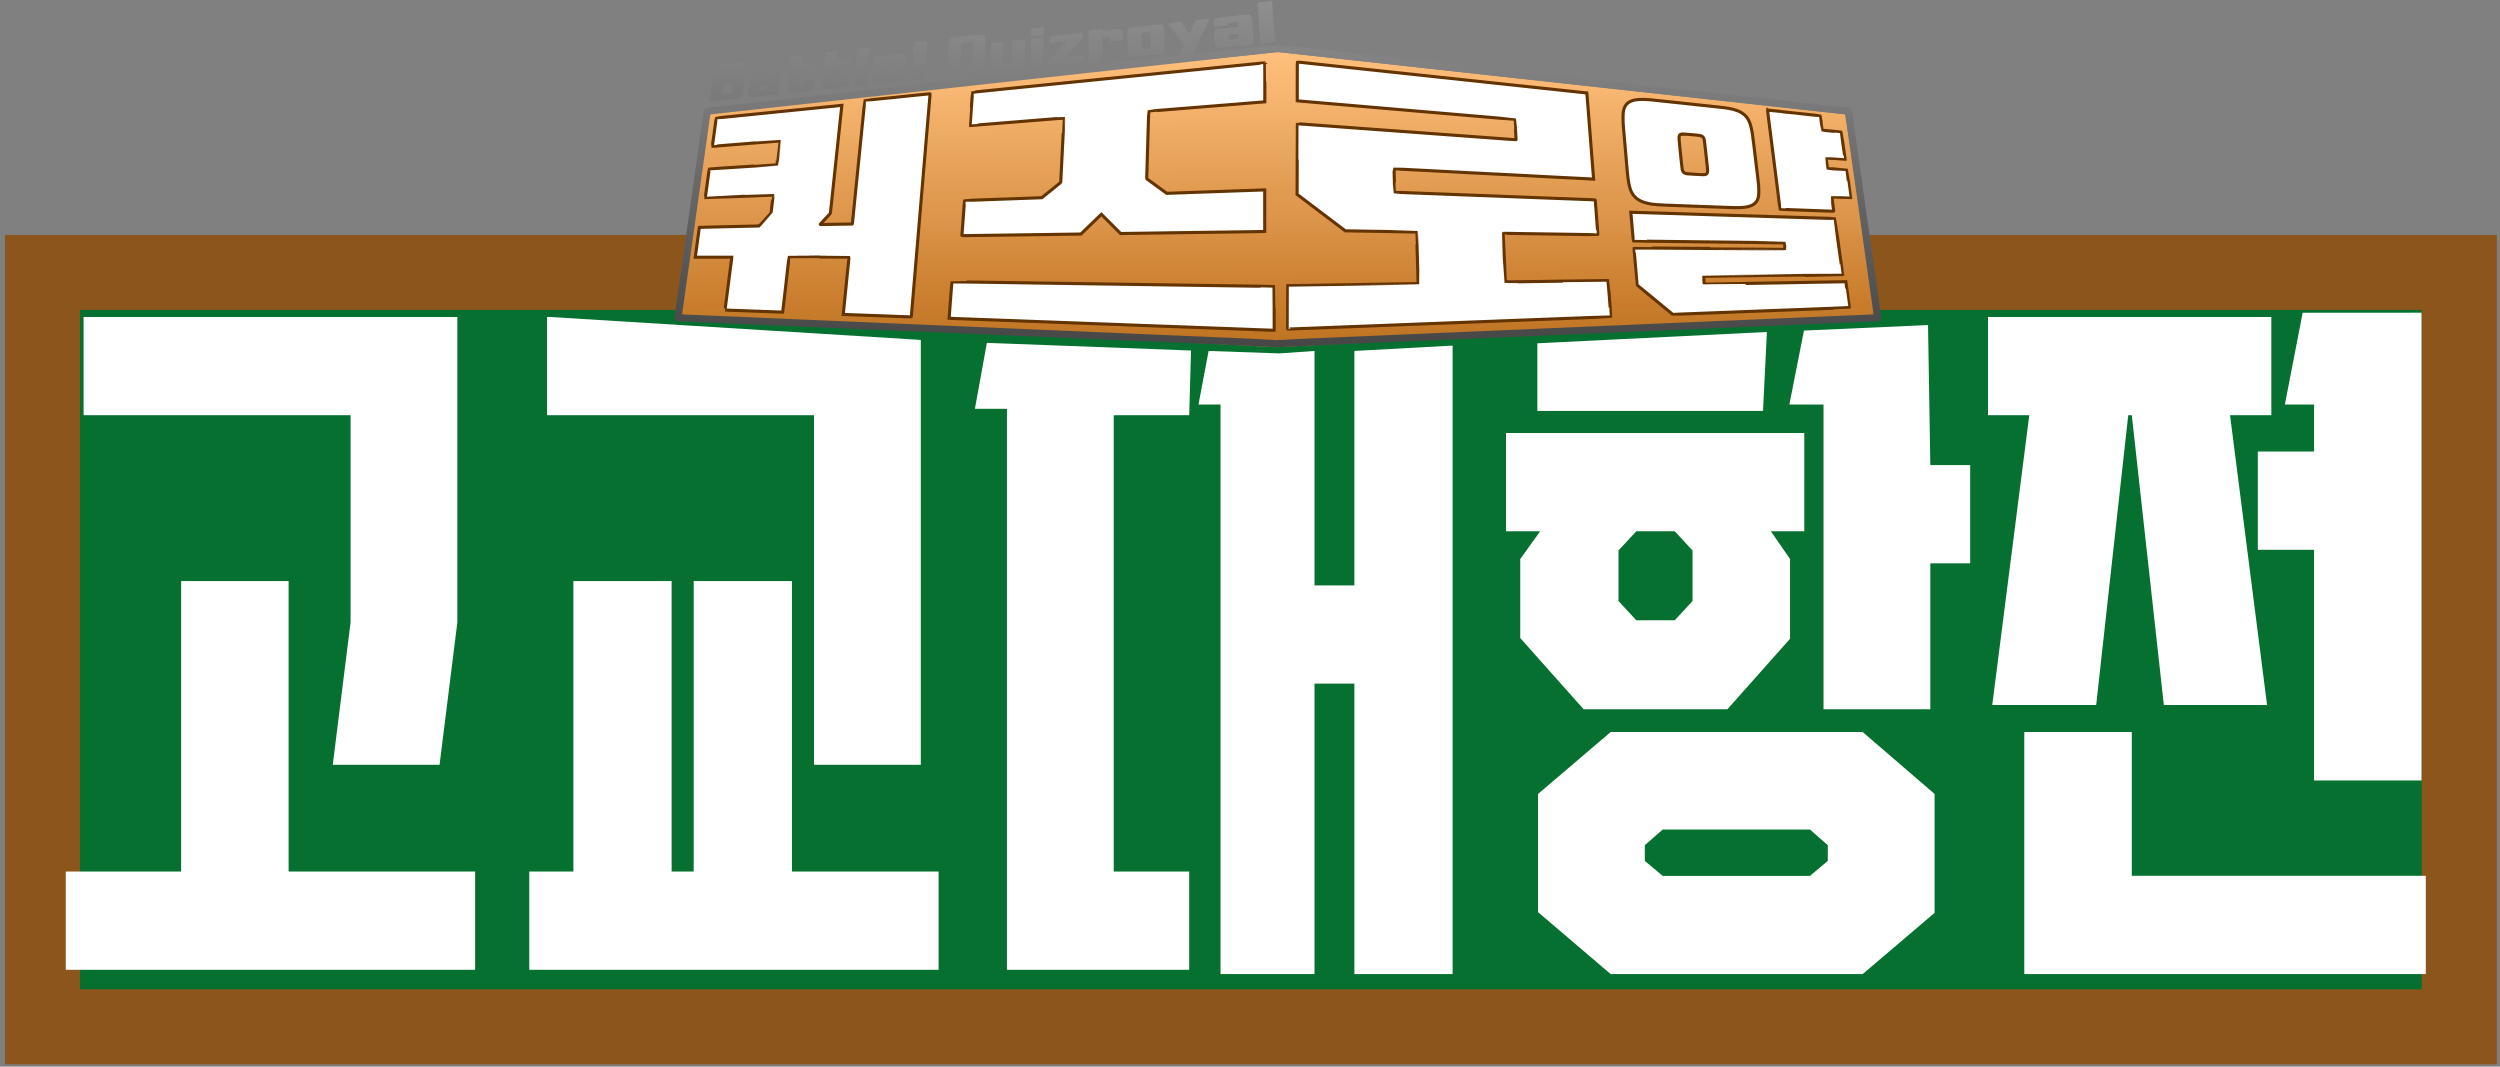 <?xml version="1.0" encoding="UTF-8" standalone="no"?>
<!-- Created with Inkscape (http://www.inkscape.org/) -->

<svg
   width="300mm"
   height="128mm"
   viewBox="0 0 300 128"
   version="1.1"
   id="svg5"
   xml:space="preserve"
   inkscape:version="1.2.1 (9c6d41e410, 2022-07-14)"
   sodipodi:docname="고교대항전.svg"
   xmlns:inkscape="http://www.inkscape.org/namespaces/inkscape"
   xmlns:sodipodi="http://sodipodi.sourceforge.net/DTD/sodipodi-0.dtd"
   xmlns:xlink="http://www.w3.org/1999/xlink"
   xmlns="http://www.w3.org/2000/svg"
   xmlns:svg="http://www.w3.org/2000/svg"><rect x="0" y="0" width="300" height="128" fill="#808080" stroke="none"/><sodipodi:namedview
     id="namedview7"
     pagecolor="#ffffff"
     bordercolor="#000000"
     borderopacity="0.25"
     inkscape:showpageshadow="2"
     inkscape:pageopacity="0.0"
     inkscape:pagecheckerboard="0"
     inkscape:deskcolor="#d1d1d1"
     inkscape:document-units="mm"
     showgrid="false"
     inkscape:zoom="0.36925856"
     inkscape:cx="625.57792"
     inkscape:cy="-37.913813"
     inkscape:window-width="1920"
     inkscape:window-height="1009"
     inkscape:window-x="-8"
     inkscape:window-y="-8"
     inkscape:window-maximized="1"
     inkscape:current-layer="layer1" /><defs
     id="defs2"><rect
       x="82.342"
       y="280.538"
       width="619.482"
       height="225.963"
       id="rect494" /><linearGradient
       inkscape:collect="always"
       id="linearGradient37415"><stop
         style="stop-color:#3f3f3f;stop-opacity:1;"
         offset="0"
         id="stop37411" /><stop
         style="stop-color:#9a9a9a;stop-opacity:1"
         offset="1"
         id="stop37413" /></linearGradient><linearGradient
       inkscape:collect="always"
       id="linearGradient36881"><stop
         style="stop-color:#ffc07d;stop-opacity:1"
         offset="0"
         id="stop36877" /><stop
         style="stop-color:#ad5900;stop-opacity:0.973"
         offset="1"
         id="stop36879" /></linearGradient><rect
       x="306"
       y="1011.673"
       width="416.85"
       height="48.521"
       id="rect3547" /><linearGradient
       inkscape:collect="always"
       xlink:href="#linearGradient36881"
       id="linearGradient37043"
       gradientUnits="userSpaceOnUse"
       x1="593.686"
       y1="111.522"
       x2="595.04"
       y2="499.318"
       gradientTransform="translate(0,-4.673)" /><linearGradient
       inkscape:collect="always"
       xlink:href="#linearGradient37415"
       id="linearGradient37417"
       x1="2344.867"
       y1="1642.65"
       x2="2344.867"
       y2="30.471"
       gradientUnits="userSpaceOnUse"
       gradientTransform="matrix(0.265,0,0,0.265,0,-4.673)" /></defs><g
     inkscape:label="Layer 1"
     inkscape:groupmode="layer"
     id="layer1"><rect
       style="fill:#05702f;fill-opacity:1;stroke:#8b551b;stroke-width:9.006;stroke-linecap:round;stroke-dasharray:none;stroke-opacity:1;paint-order:stroke markers fill"
       id="rect600"
       width="290.02"
       height="90.524"
       x="5.101"
       y="32.693" /><path
       id="text492"
       style="font-style:normal;font-variant:normal;font-weight:normal;font-stretch:normal;font-size:85.333px;font-family:'VITRO INSPIRE TTF';-inkscape-font-specification:'VITRO INSPIRE TTF';text-align:center;text-anchor:middle;white-space:pre;shape-inside:url(#rect494);fill:#ffffff;fill-opacity:1;stroke-width:7.753;stroke-linecap:round;paint-order:stroke markers fill"
       d="m 145.033,42.114 -1.217,6.431 h 2.648 v 68.344 h 11.277 V 82.034 h 4.784 v 34.855 h 11.789 V 41.471 l -11.789,0.643 v 28.13 h -4.784 V 42.114 l -4.211,0.296 z m 39.448,-0.918 v 8.117 h 27.081 l 0.465,-9.475 z m 31.994,-1.529 -1.752,8.878 h 4.101 v 36.564 h 12.815 V 67.596 h 4.784 V 55.806 h -4.784 l -0.275,-16.799 z m 59.844,-2.142 -2.135,11.021 h 3.502 v 5.639 h -6.749 v 11.789 h 6.749 v 27.68 H 290.586 V 37.524 Z M 10.03,38.037 v 11.789 h 32.037 v 24.861 l -2.135,17.086 h 12.815 l 2.135,-17.086 v -36.65 z m 55.616,0 V 49.826 H 97.682 V 91.773 H 110.497 V 40.791 L 65.998,38.037 Z m 52.781,3.107 -1.437,7.913 h 3.845 v 67.32 h 21.87 v -11.79 h -9.056 V 49.826 h 9.056 l 0.219,-7.764 z m 120.131,-3.107 v 11.789 h 4.955 l -4.443,34.771 h 12.473 l 3.845,-34.771 h 0.427 l 3.845,34.771 h 12.387 l -4.442,-34.771 h 4.955 V 38.037 Z m -57.836,13.925 v 11.789 h 4.1 l -2.392,3.332 v 9.482 l 7.603,8.543 h 17.257 l 7.518,-8.457 v -9.569 l -2.307,-3.332 h 4.015 V 51.962 Z m 15.634,11.789 h 4.613 l 2.135,2.307 v 6.066 l -2.135,2.307 h -4.613 l -2.136,-2.307 V 66.058 Z M 21.734,69.731 V 104.587 H 7.894 v 11.79 H 57.017 V 104.587 H 34.634 V 69.731 Z m 47.072,0 v 34.856 h -5.296 v 11.79 H 112.633 V 104.587 H 95.034 V 69.731 H 83.244 V 104.587 H 80.596 V 69.731 Z m 124.473,18.112 -8.714,7.432 v 14.182 l 8.714,7.432 h 30.242 l 8.629,-7.346 V 95.275 l -8.629,-7.432 z m 49.636,0 v 29.046 h 48.182 V 105.1 H 255.815 V 87.843 Z m -43.399,11.704 h 17.684 l 2.136,1.88 v 1.88 l -2.136,1.794 h -17.684 l -2.136,-1.794 v -1.88 z"
       sodipodi:nodetypes="ccccccccccccccccccccccccccccccccccccccccccccccccccccccccccccccccccccccccccccccccccccccccccccccccccccccccccccccccccccccccccccccccccccccccccccccccccccccccc" /><g
       inkscape:label="레이어 1"
       id="layer1-6"
       transform="matrix(0.122,0,0,0.122,80.909,-6.788)"><path
         style="fill:url(#linearGradient37043);fill-opacity:1;stroke:none;stroke-width:0.265px;stroke-linecap:butt;stroke-linejoin:miter;stroke-opacity:1"
         d="M 593.686,106.848 1151.753,168.127 1181.201,365.693 591.735,397.158 2.921,366.277 34.698,163.861 Z"
         id="path33374" /><path
         id="path22796"
         style="fill:url(#linearGradient37417);fill-opacity:1;stroke-width:0.156"
         d="m 587.021,56.647 c -0.372,0.025 -0.868,0.086 -1.527,0.169 -1.244,0.156 -4.228,0.501 -6.631,0.766 -2.403,0.265 -4.533,0.518 -4.733,0.562 -0.355,0.077 -0.362,0.111 -0.273,1.36 0.05,0.704 0.162,2.334 0.249,3.621 0.086,1.287 0.403,5.921 0.702,10.297 0.773,11.281 0.845,12.359 1.015,14.978 0.528,8.157 0.635,9.638 0.715,9.888 0.051,0.161 0.254,0.191 0.807,0.12 1.062,-0.136 10.808,-1.159 12.258,-1.287 0.775,-0.068 1.251,-0.182 1.301,-0.311 0.043,-0.112 -0.033,-1.646 -0.169,-3.41 -0.239,-3.099 -0.437,-5.794 -0.945,-12.88 -0.132,-1.845 -0.31,-4.232 -0.394,-5.305 -0.084,-1.073 -0.222,-2.898 -0.306,-4.057 -0.468,-6.417 -0.65,-8.849 -0.789,-10.573 -0.085,-1.053 -0.154,-2.286 -0.154,-2.74 0,-1.017 -0.01,-1.274 -1.126,-1.2 z m -22.607,13.394 c -1.493,-0.086 -3.984,0.093 -8.095,0.564 -2.703,0.309 -7.126,0.807 -9.829,1.106 -2.703,0.299 -6.322,0.715 -8.041,0.924 -4.831,0.589 -6.521,1.267 -7.396,2.969 -0.384,0.747 -0.398,0.876 -0.398,3.613 0,1.561 0.054,2.892 0.12,2.958 0.066,0.066 3.225,-0.226 7.021,-0.65 l 6.901,-0.77 0.08,-0.904 c 0.086,-0.966 0.227,-1.144 1.012,-1.277 1.547,-0.262 7.523,-0.867 7.823,-0.792 0.559,0.14 0.685,0.569 0.723,2.457 l 0.035,1.752 -4.602,0.501 c -15.329,1.67 -16.477,1.829 -17.425,2.415 -0.81,0.501 -1.294,1.632 -1.296,3.03 -0.003,1.96 0.471,10.266 0.639,11.219 0.305,1.723 0.971,2.589 2.357,3.068 0.959,0.331 3.765,0.397 5.84,0.136 0.695,-0.087 2.904,-0.327 4.91,-0.533 5.975,-0.614 15.663,-1.638 20.497,-2.167 l 4.524,-0.495 -0.037,-1.56 c -0.02,-0.858 -0.143,-3.14 -0.273,-5.071 -0.367,-5.45 -0.522,-7.81 -0.707,-10.765 -0.336,-5.389 -0.615,-8.361 -0.86,-9.18 -0.331,-1.105 -1.278,-2.066 -2.34,-2.374 -0.299,-0.087 -0.685,-0.145 -1.183,-0.174 z m -38.635,4.006 c -0.322,0.045 -2.481,0.294 -4.798,0.553 -7.129,0.796 -7.731,0.874 -7.877,1.021 -0.078,0.078 -1.062,2.073 -2.186,4.432 -3.721,7.806 -4.258,8.883 -4.389,8.802 -0.071,-0.044 -1.686,-2.341 -3.588,-5.104 -1.902,-2.763 -3.72,-5.377 -4.039,-5.809 l -0.581,-0.786 -2.555,0.275 c -6.238,0.671 -9.751,1.089 -9.987,1.189 -0.204,0.086 0.493,1.107 3.476,5.1 8.745,11.703 11.916,16.005 11.964,16.232 0.049,0.226 -0.524,1.485 -3.367,7.405 -0.639,1.33 -1.221,2.571 -1.294,2.758 -0.159,0.408 0.123,0.362 -6.467,1.062 -4.998,0.531 -14.859,1.61 -21.452,2.348 -1.931,0.216 -5.793,0.638 -8.581,0.937 -2.789,0.299 -6.896,0.753 -9.127,1.008 -2.231,0.255 -5.741,0.642 -7.801,0.859 -2.059,0.218 -5.57,0.604 -7.801,0.858 -2.231,0.254 -6.97,0.777 -10.531,1.162 -3.561,0.385 -8.371,0.91 -10.688,1.167 -2.317,0.257 -8.425,0.928 -13.573,1.491 -5.149,0.564 -11.854,1.302 -14.9,1.641 -3.046,0.339 -10.383,1.144 -16.304,1.791 -5.921,0.646 -12.029,1.316 -13.573,1.489 -1.545,0.173 -5.406,0.595 -8.581,0.938 -3.175,0.343 -7.598,0.832 -9.829,1.086 -2.231,0.255 -5.742,0.641 -7.801,0.858 -2.059,0.217 -5.254,0.569 -7.099,0.781 -1.845,0.213 -6.584,0.735 -10.531,1.162 -3.947,0.427 -8.757,0.952 -10.688,1.167 -1.931,0.215 -8.039,0.886 -13.573,1.491 -5.535,0.605 -12.555,1.378 -15.602,1.717 -3.046,0.339 -10.384,1.145 -16.304,1.792 -5.921,0.647 -12.029,1.319 -13.573,1.493 -1.545,0.175 -6.003,0.664 -9.907,1.087 -3.904,0.423 -8.643,0.945 -10.531,1.159 -1.888,0.214 -5.714,0.635 -8.503,0.934 -2.789,0.3 -6.299,0.686 -7.801,0.858 -1.502,0.172 -5.012,0.558 -7.801,0.857 -2.789,0.299 -6.966,0.756 -9.283,1.014 -2.317,0.258 -8.741,0.965 -14.276,1.57 -5.535,0.605 -12.555,1.378 -15.602,1.717 -3.046,0.339 -10.383,1.145 -16.304,1.791 -5.921,0.646 -12.029,1.318 -13.574,1.493 -1.545,0.175 -5.967,0.66 -9.829,1.08 -7.837,0.851 -16.774,1.834 -22.077,2.426 -1.931,0.216 -6.705,0.74 -10.609,1.165 -3.904,0.425 -9.03,0.987 -11.389,1.248 -12.934,1.432 -16.049,1.774 -35.494,3.895 -4.505,0.491 -7.432,0.879 -7.864,1.041 -0.924,0.347 -1.816,1.183 -2.112,1.979 -0.134,0.359 -0.561,2.935 -0.951,5.724 -0.389,2.789 -1.093,7.791 -1.563,11.116 -0.47,3.325 -1.237,8.766 -1.704,12.091 -0.879,6.248 -1.619,11.456 -2.432,17.123 -0.259,1.802 -0.777,5.488 -1.152,8.191 -0.375,2.703 -0.938,6.705 -1.25,8.894 -0.312,2.188 -0.912,6.4 -1.334,9.361 -0.422,2.96 -1.263,8.928 -1.869,13.262 -0.606,4.333 -1.343,9.529 -1.639,11.546 -0.295,2.017 -0.819,5.702 -1.164,8.191 -0.623,4.495 -1.305,9.326 -2.205,15.602 -0.258,1.802 -0.749,5.312 -1.092,7.801 -0.343,2.488 -0.865,6.175 -1.161,8.191 -0.296,2.017 -1.032,7.212 -1.636,11.546 -0.604,4.333 -1.341,9.528 -1.637,11.545 -0.296,2.017 -0.785,5.492 -1.088,7.723 -0.303,2.231 -0.655,4.724 -0.783,5.541 -0.127,0.816 -0.546,3.766 -0.929,6.553 -0.384,2.788 -0.877,6.297 -1.096,7.798 -1.226,8.392 -2.268,15.974 -2.267,16.492 0.002,1.437 0.792,2.694 2.076,3.301 0.695,0.329 0.767,0.334 8.22,0.645 2.017,0.084 4.509,0.19 5.539,0.235 1.03,0.045 4.505,0.188 7.723,0.317 3.218,0.13 10.555,0.444 16.304,0.699 11.703,0.519 14.138,0.623 27.459,1.172 5.149,0.212 12.415,0.525 16.148,0.696 3.733,0.17 11.069,0.486 16.304,0.702 13.803,0.568 19.904,0.829 27.459,1.174 3.69,0.169 11.062,0.484 16.382,0.701 11.351,0.462 24.44,1.025 36.196,1.557 1.03,0.047 3.663,0.156 5.851,0.242 9.163,0.361 16.779,0.682 20.282,0.853 5.089,0.249 12.686,0.578 23.481,1.015 4.291,0.174 12.505,0.525 18.254,0.78 12.288,0.545 14.837,0.654 27.459,1.173 5.234,0.215 11.729,0.494 14.432,0.62 6.183,0.287 13.35,0.592 25.665,1.092 5.32,0.216 12.727,0.533 16.46,0.703 9.498,0.433 12.562,0.565 25.509,1.095 6.264,0.256 14.408,0.605 18.098,0.775 7.042,0.324 11.955,0.532 27.615,1.167 5.234,0.212 10.149,0.422 10.921,0.466 2.632,0.15 10.951,0.512 23.481,1.022 4.248,0.173 11.619,0.488 16.382,0.7 10.709,0.477 17.025,0.747 29.331,1.251 5.277,0.216 11.772,0.496 14.432,0.622 2.66,0.126 9.119,0.406 14.354,0.622 18.1,0.748 20.927,0.868 25.899,1.1 2.746,0.128 13.278,0.588 23.403,1.023 10.126,0.434 19.112,0.851 19.97,0.925 0.858,0.074 3.49,0.248 5.85,0.385 2.36,0.137 4.396,0.278 4.525,0.312 v 5e-4 c 0.129,0.033 0.831,0.031 1.56,-0.007 0.729,-0.037 3.538,-0.178 6.241,-0.312 2.703,-0.134 5.827,-0.308 6.943,-0.387 1.116,-0.079 8.417,-0.423 16.226,-0.764 7.809,-0.342 19.042,-0.836 24.963,-1.098 13.074,-0.578 15.492,-0.682 27.615,-1.18 5.234,-0.215 11.694,-0.494 14.354,-0.62 2.66,-0.126 9.154,-0.406 14.432,-0.622 12.306,-0.504 18.623,-0.773 29.332,-1.251 4.762,-0.212 12.134,-0.527 16.382,-0.7 12.53,-0.51 20.849,-0.872 23.481,-1.022 0.772,-0.044 5.687,-0.254 10.921,-0.466 15.629,-0.634 20.567,-0.842 27.615,-1.165 3.69,-0.169 10.991,-0.484 16.226,-0.7 14.44,-0.595 20.116,-0.837 27.459,-1.174 3.69,-0.169 11.062,-0.485 16.382,-0.701 12.316,-0.5 19.482,-0.805 25.665,-1.092 2.703,-0.126 9.197,-0.404 14.432,-0.62 12.613,-0.518 15.164,-0.627 27.459,-1.173 5.749,-0.255 13.929,-0.605 18.176,-0.777 11.538,-0.469 21.501,-0.898 23.559,-1.014 1.989,-0.112 10.489,-0.472 20.283,-0.858 2.188,-0.086 4.821,-0.195 5.851,-0.241 2.063,-0.093 18.2,-0.801 21.296,-0.934 1.073,-0.046 2.688,-0.12 3.588,-0.164 0.901,-0.044 5.991,-0.254 11.312,-0.466 5.32,-0.212 13.535,-0.56 18.254,-0.772 11.142,-0.5 14.15,-0.63 25.587,-1.099 5.234,-0.215 12.571,-0.529 16.304,-0.699 3.733,-0.17 9.349,-0.414 12.481,-0.543 3.132,-0.129 7.345,-0.305 9.361,-0.39 2.017,-0.086 5.387,-0.227 7.489,-0.314 2.102,-0.087 8.526,-0.367 14.276,-0.621 5.749,-0.255 13.086,-0.57 16.304,-0.699 3.218,-0.13 6.693,-0.272 7.723,-0.317 1.03,-0.045 3.522,-0.15 5.539,-0.235 7.129,-0.297 7.538,-0.328 8.191,-0.613 0.796,-0.348 1.726,-1.377 1.939,-2.145 0.263,-0.946 0.209,-1.623 -0.528,-6.715 -0.735,-5.074 -2.001,-14.018 -3.829,-27.035 -0.609,-4.333 -1.345,-9.529 -1.638,-11.546 -0.293,-2.017 -0.679,-4.754 -0.859,-6.084 -0.18,-1.33 -0.568,-4.068 -0.861,-6.085 -0.294,-2.017 -1.03,-7.212 -1.636,-11.546 -0.606,-4.333 -1.448,-10.301 -1.871,-13.261 -0.832,-5.828 -1.817,-12.807 -3.667,-25.977 -0.651,-4.634 -1.36,-9.619 -1.575,-11.077 -0.215,-1.459 -0.698,-4.864 -1.074,-7.567 -0.924,-6.645 -1.656,-11.831 -2.575,-18.254 -0.424,-2.96 -1.266,-8.928 -1.872,-13.262 -0.606,-4.333 -1.344,-9.528 -1.64,-11.545 -0.296,-2.017 -0.717,-5.001 -0.936,-6.631 -0.219,-1.63 -0.574,-4.158 -0.789,-5.617 -0.215,-1.459 -0.703,-4.899 -1.085,-7.644 -0.382,-2.746 -0.902,-6.432 -1.156,-8.191 -0.254,-1.759 -0.58,-4.076 -0.725,-5.149 -0.277,-2.055 -0.539,-2.774 -1.265,-3.463 -0.867,-0.823 -1.618,-1.017 -5.592,-1.444 -2.059,-0.221 -6.553,-0.715 -9.985,-1.097 -3.432,-0.382 -10.454,-1.155 -15.602,-1.719 -5.149,-0.564 -11.256,-1.235 -13.573,-1.492 -2.317,-0.257 -7.407,-0.815 -11.312,-1.239 -3.905,-0.425 -8.678,-0.949 -10.609,-1.164 -5.302,-0.592 -14.24,-1.574 -22.077,-2.426 -3.861,-0.42 -8.285,-0.905 -9.829,-1.08 -4.733,-0.534 -16.921,-1.874 -21.452,-2.357 -2.36,-0.252 -6.467,-0.702 -9.127,-1.001 -2.66,-0.299 -9.365,-1.039 -14.9,-1.644 -5.535,-0.605 -11.959,-1.312 -14.276,-1.57 -2.317,-0.258 -6.494,-0.715 -9.283,-1.014 -2.789,-0.299 -6.299,-0.685 -7.801,-0.857 -1.502,-0.172 -5.012,-0.559 -7.801,-0.858 -2.789,-0.3 -6.615,-0.72 -8.503,-0.934 -1.888,-0.214 -6.627,-0.737 -10.532,-1.161 -3.904,-0.425 -8.362,-0.914 -9.907,-1.088 -3.038,-0.342 -11.632,-1.286 -22.779,-2.505 -3.861,-0.422 -10.882,-1.193 -15.602,-1.713 -4.72,-0.52 -11.741,-1.29 -15.602,-1.712 -3.861,-0.422 -8.951,-0.981 -11.311,-1.243 -8.316,-0.923 -14.329,-1.583 -19.347,-2.124 -2.789,-0.3 -6.299,-0.687 -7.801,-0.86 -1.502,-0.172 -6.241,-0.695 -10.532,-1.161 -4.291,-0.466 -9.065,-0.99 -10.609,-1.164 -3.009,-0.338 -11.447,-1.266 -22.778,-2.505 -3.861,-0.422 -10.566,-1.158 -14.9,-1.636 -4.333,-0.477 -11.425,-1.251 -15.758,-1.718 -4.333,-0.468 -8.089,-0.885 -8.347,-0.928 -0.257,-0.042 -3.452,-0.396 -7.099,-0.785 -3.647,-0.39 -8.456,-0.916 -10.687,-1.17 -2.231,-0.254 -5.742,-0.64 -7.801,-0.858 -2.059,-0.218 -5.57,-0.604 -7.801,-0.858 -2.231,-0.254 -5.741,-0.641 -7.801,-0.858 -2.059,-0.217 -5.57,-0.603 -7.801,-0.858 -2.231,-0.255 -6.654,-0.742 -9.829,-1.084 -3.175,-0.342 -7.036,-0.764 -8.581,-0.938 -1.545,-0.174 -7.652,-0.845 -13.573,-1.492 -5.921,-0.647 -13.258,-1.453 -16.304,-1.791 -3.046,-0.338 -9.751,-1.076 -14.899,-1.64 -5.149,-0.564 -11.257,-1.234 -13.574,-1.491 -2.317,-0.257 -7.758,-0.851 -12.091,-1.32 -4.333,-0.469 -8.405,-0.922 -9.049,-1.007 -0.644,-0.085 -3.206,-0.366 -5.695,-0.625 -2.489,-0.259 -6.701,-0.719 -9.361,-1.02 -8.747,-0.992 -13.241,-1.417 -14.666,-1.388 -1.397,0.028 -4.736,0.365 -13.807,1.396 -2.617,0.297 -7.111,0.787 -9.985,1.088 -2.875,0.301 -5.402,0.582 -5.617,0.623 -0.215,0.042 -3.97,0.46 -8.347,0.93 -4.376,0.47 -9.852,1.065 -12.169,1.322 -2.317,0.257 -8.39,0.925 -13.496,1.485 -5.106,0.559 -11.616,1.277 -14.467,1.595 -2.851,0.318 -5.225,0.538 -5.275,0.488 -0.05,-0.05 1.222,-2.854 2.826,-6.231 1.604,-3.378 3.3,-6.949 3.768,-7.935 0.468,-0.987 1.118,-2.356 1.444,-3.042 0.326,-0.686 0.908,-1.915 1.293,-2.731 0.385,-0.815 1.103,-2.325 1.595,-3.354 0.492,-1.03 1.195,-2.504 1.561,-3.276 0.367,-0.772 1.068,-2.247 1.558,-3.276 1.762,-3.698 2.263,-4.79 2.263,-4.931 2e-5,-0.079 -0.263,-0.106 -0.585,-0.061 z m -47.284,5.673 c -1.56,-0.111 -4.64,0.16 -11.574,0.944 -19.055,2.154 -18.673,2.083 -20.181,3.752 -0.903,1 -0.96,1.399 -0.96,6.792 0,11.658 0.186,17.097 0.624,18.265 0.311,0.829 1.115,1.593 1.969,1.872 1.145,0.374 4.936,0.181 12.229,-0.623 3.604,-0.397 8.624,-0.93 11.155,-1.183 2.531,-0.254 5.153,-0.571 5.827,-0.705 2.403,-0.479 3.7,-1.208 4.323,-2.43 0.684,-1.341 0.683,-1.102 0.07,-19.875 -0.152,-4.639 -0.566,-5.801 -2.343,-6.575 -0.269,-0.117 -0.62,-0.196 -1.139,-0.233 z m -115.075,2.673 c -0.109,0 -10.922,1.246 -11.658,1.343 l -0.719,0.096 -0.081,3.688 c -0.045,2.029 -0.059,3.727 -0.031,3.775 0.028,0.048 1.687,-0.107 3.687,-0.345 2,-0.238 4.76,-0.55 6.133,-0.695 1.373,-0.144 2.548,-0.341 2.611,-0.436 0.115,-0.173 0.173,-7.427 0.059,-7.427 z m 74.444,1.858 c -1.612,-0.058 -4.464,0.183 -9.677,0.785 -3.756,0.434 -6.933,0.789 -7.06,0.789 -0.17,0 -0.231,-0.186 -0.231,-0.702 0,-0.688 -0.01,-0.701 -0.507,-0.699 -0.279,0.002 -2.052,0.172 -3.94,0.38 -1.888,0.208 -4.486,0.492 -5.773,0.633 -1.287,0.14 -2.499,0.319 -2.694,0.398 l -0.354,0.143 0.075,4.175 c 0.041,2.297 0.078,9.108 0.081,15.136 l 5e-4,-5.2e-4 c 0.005,10.332 0.021,10.96 0.278,10.96 0.6,-7.8e-4 12.829,-1.383 12.961,-1.465 0.078,-0.048 0.121,-0.599 0.095,-1.223 -0.026,-0.624 -0.059,-5.514 -0.073,-10.865 -0.025,-9.514 -0.019,-9.738 0.283,-10.04 0.249,-0.249 0.779,-0.367 2.708,-0.604 3.152,-0.386 3.821,-0.385 4.03,0.005 0.089,0.166 0.162,1.221 0.162,2.345 0,1.708 0.04,2.059 0.243,2.137 0.207,0.079 11.178,-1.046 12.667,-1.3 l 0.507,-0.086 v -2.518 c -1.9e-4,-3.163 -0.238,-5.738 -0.606,-6.571 -0.353,-0.798 -1.084,-1.424 -1.936,-1.657 -0.303,-0.083 -0.703,-0.135 -1.24,-0.155 z m 29.371,3.016 c 0.532,-0.021 0.559,0.067 0.764,0.235 0.32,0.263 0.338,0.455 0.479,5.031 0.081,2.617 0.167,5.933 0.192,7.368 0.06,3.447 0.35,3.169 -3.801,3.647 -3.882,0.447 -4.852,0.469 -5.144,0.117 -0.226,-0.272 -0.354,-3.333 -0.47,-11.242 -0.05,-3.368 -0.028,-3.805 0.205,-4.039 0.2,-0.2 1.133,-0.365 3.979,-0.703 2.227,-0.264 3.265,-0.393 3.797,-0.414 z m -65.49,0.844 c -0.139,-0.085 -3.064,0.235 -28.434,3.109 -2.017,0.228 -3.714,0.459 -3.772,0.513 -0.058,0.054 -0.129,1.502 -0.156,3.218 l -0.05,3.12 0.546,-0.029 c 0.3,-0.016 2.126,-0.212 4.057,-0.435 5.736,-0.663 12.075,-1.319 12.137,-1.257 0.032,0.032 -0.071,0.189 -0.228,0.349 -0.157,0.16 -3.129,3.306 -6.605,6.991 -3.475,3.685 -7.319,7.755 -8.542,9.044 l -2.223,2.344 v 2.613 l -5.3e-4,2.613 h 0.518 c 0.285,0 2.514,-0.207 4.954,-0.459 4.995,-0.517 22.308,-2.358 26.122,-2.777 l 2.496,-0.274 0.042,-3.187 c 0.023,-1.753 -0.011,-3.235 -0.077,-3.294 -0.066,-0.059 -1.349,0.026 -2.851,0.189 -12.917,1.398 -15.664,1.679 -15.737,1.606 -0.046,-0.046 0.692,-0.87 1.639,-1.833 0.947,-0.962 4.998,-5.102 9.002,-9.2 l 7.281,-7.45 v -2.721 c 0,-1.497 -0.052,-2.754 -0.117,-2.793 z m 153.087,0.698 c 0.123,0.123 0.284,3.999 0.182,4.403 -0.056,0.223 -0.237,0.477 -0.401,0.565 -0.165,0.088 -1.852,0.336 -3.75,0.551 v -5.16e-4 c -4.404,0.498 -4.925,0.503 -5.173,0.04 -0.205,-0.383 -0.484,-4.349 -0.317,-4.503 0.126,-0.116 9.367,-1.147 9.458,-1.055 z m -252.302,0.788 c -1.517,-0.01 -3.962,0.241 -8.242,0.746 -3.604,0.425 -8.238,0.954 -10.297,1.176 -5.321,0.572 -8.581,0.995 -9.736,1.26 -2.45,0.564 -3.49,1.44 -4.06,3.421 -0.304,1.055 -1.806,29.65 -1.641,31.222 0.141,1.335 0.591,2.076 1.551,2.556 0.719,0.359 0.939,0.388 2.808,0.373 1.2,-0.01 4.034,-0.245 6.943,-0.577 2.703,-0.308 5.441,-0.606 6.085,-0.662 l 1.17,-0.101 0.299,0.756 c 0.164,0.416 0.461,1.129 0.659,1.585 l 0.361,0.829 0.667,-0.089 c 0.941,-0.126 6.52,-0.712 6.775,-0.712 0.321,0 0.261,-0.298 -0.335,-1.673 -0.3,-0.693 -0.546,-1.326 -0.546,-1.407 0,-0.081 0.825,-0.232 1.833,-0.336 5.003,-0.516 6.67,-1.127 7.559,-2.769 0.587,-1.084 0.738,-2.152 0.903,-6.373 0.081,-2.059 0.184,-4.692 0.231,-5.851 0.261,-6.465 0.568,-16.008 0.585,-18.176 0.023,-2.898 -0.134,-3.663 -0.896,-4.382 -0.569,-0.537 -1.158,-0.807 -2.675,-0.817 z m 60.514,2.878 c -0.119,-0.073 -10.292,1.001 -11.675,1.233 l -0.49,0.082 -0.092,3.624 c -0.163,6.398 -0.247,10.64 -0.354,17.882 l -0.105,7.082 0.532,-0.093 c 0.292,-0.051 3.024,-0.348 6.07,-0.66 3.046,-0.311 5.583,-0.613 5.638,-0.669 0.114,-0.119 0.252,-7.024 0.372,-18.592 0.046,-4.419 0.119,-8.433 0.163,-8.919 0.044,-0.486 0.018,-0.922 -0.058,-0.969 z m -18.002,2.006 c -0.076,-0.076 -12.464,1.29 -12.558,1.385 -0.029,0.029 -0.162,4.645 -0.295,10.257 -0.133,5.612 -0.275,10.433 -0.317,10.713 -0.128,0.857 -0.501,0.977 -4.314,1.393 -1.905,0.207 -3.618,0.339 -3.806,0.291 -0.479,-0.12 -0.57,-0.707 -0.457,-2.946 0.053,-1.045 0.164,-4.567 0.248,-7.828 0.084,-3.261 0.196,-7.072 0.25,-8.469 l 0.098,-2.54 -0.604,0.086 c -0.569,0.081 -8.809,1.032 -10.953,1.264 -0.544,0.059 -1.011,0.185 -1.039,0.281 -0.115,0.394 -0.736,22.002 -0.68,23.654 0.085,2.506 0.48,3.152 2.317,3.794 0.641,0.224 3.851,0.047 9.396,-0.518 3.371,-0.343 6.642,-0.695 7.27,-0.78 0.628,-0.086 1.348,-0.156 1.599,-0.156 0.437,0 0.457,0.03 0.457,0.702 0,0.662 0.024,0.702 0.429,0.701 0.678,-0.002 12.244,-1.231 12.323,-1.309 0.039,-0.039 0.097,-0.725 0.129,-1.525 0.126,-3.095 0.576,-28.381 0.507,-28.45 z m -96.647,1.213 c -0.351,-0.067 -1.157,0.055 -2.914,0.27 -1.388,0.17 -4.101,0.487 -6.029,0.705 -1.928,0.218 -3.55,0.448 -3.605,0.511 -0.054,0.063 -0.219,2.045 -0.366,4.404 -0.147,2.36 -0.333,5.309 -0.412,6.553 -0.164,2.563 -0.567,9.161 -0.695,11.389 -0.047,0.815 -0.118,1.79 -0.158,2.166 l -0.072,0.684 0.663,-0.087 c 0.365,-0.048 3.209,-0.353 6.321,-0.676 3.112,-0.324 5.726,-0.631 5.809,-0.683 0.197,-0.122 0.365,-2.591 1.328,-19.503 0.125,-2.188 0.27,-4.382 0.323,-4.875 0.058,-0.537 0.16,-0.792 -0.192,-0.858 z m 45.018,1.16 c 0.183,0.048 0.372,0.248 0.422,0.444 0.05,0.197 0.013,2.242 -0.081,4.545 -0.094,2.303 -0.243,5.978 -0.33,8.166 -0.088,2.188 -0.223,5.563 -0.301,7.5 -0.137,3.401 -0.29,4.359 -0.693,4.355 -0.093,-10e-4 -0.555,-0.957 -1.025,-2.125 -0.47,-1.168 -0.934,-2.153 -1.03,-2.19 -0.155,-0.059 -5.129,0.425 -6.891,0.671 -0.377,0.053 -0.663,0.177 -0.663,0.288 0,0.107 0.382,1.099 0.85,2.204 0.601,1.42 0.795,2.038 0.663,2.109 -0.103,0.055 -0.716,0.148 -1.363,0.207 -1.817,0.165 -1.757,0.324 -1.564,-4.223 0.087,-2.049 0.197,-4.392 0.245,-5.207 0.048,-0.815 0.225,-4.497 0.395,-8.182 0.322,-6.986 0.362,-7.27 1.042,-7.483 0.562,-0.176 10.003,-1.162 10.324,-1.078 z m -101.309,5.368 c -0.087,-0.141 -11.405,1.111 -11.574,1.281 -0.042,0.042 -0.481,5.071 -1.543,17.662 -0.304,3.604 -0.725,8.589 -0.935,11.077 -0.211,2.489 -0.421,5.051 -0.468,5.694 -0.046,0.644 -0.125,1.508 -0.174,1.921 l -0.09,0.751 0.523,-0.08 c 0.65,-0.1 1.008,-0.139 6.672,-0.718 2.524,-0.258 4.61,-0.49 4.635,-0.515 0.059,-0.059 0.478,-5.119 1.542,-18.599 0.259,-3.282 1.077,-13.429 1.325,-16.435 0.087,-1.059 0.127,-1.976 0.087,-2.04 z m -31.743,3.574 -0.593,0.006 c -0.913,0.008 -10.483,1.173 -10.599,1.289 -0.057,0.057 -0.306,2.19 -0.553,4.74 -0.248,2.55 -0.484,4.67 -0.524,4.711 -0.04,0.04 -1.136,0.197 -2.434,0.349 -1.298,0.151 -2.411,0.332 -2.472,0.402 -0.153,0.174 -0.68,5.819 -0.554,5.944 0.055,0.055 1.163,-0.018 2.462,-0.164 1.299,-0.145 2.384,-0.243 2.41,-0.217 0.027,0.027 -0.302,3.649 -0.731,8.049 -0.429,4.4 -0.778,8.537 -0.776,9.193 0.006,1.974 0.582,2.809 2.181,3.163 v -5.2e-4 c 0.3,0.067 1.287,0.089 2.193,0.05 2.242,-0.098 16.172,-1.573 17.601,-1.864 1.92,-0.391 3.032,-1.183 3.844,-2.736 0.364,-0.696 0.68,-2.644 0.928,-5.718 0.292,-3.622 0.293,-3.645 0.046,-3.561 -0.107,0.037 -2.582,0.321 -5.499,0.632 -2.917,0.311 -5.326,0.587 -5.352,0.613 -0.026,0.026 -0.148,1.049 -0.271,2.273 -0.304,3.027 -0.472,3.242 -2.592,3.312 -0.817,0.027 -1.115,-0.021 -1.227,-0.198 -0.215,-0.338 -0.187,-1.234 0.149,-4.914 0.165,-1.802 0.419,-4.68 0.566,-6.397 0.147,-1.716 0.278,-3.135 0.291,-3.153 0.03,-0.041 8.495,-1.033 11.867,-1.391 1.373,-0.146 2.522,-0.284 2.553,-0.309 0.064,-0.051 0.615,-6.044 0.562,-6.115 -0.019,-0.025 -3.212,0.313 -7.095,0.752 -3.883,0.439 -7.11,0.741 -7.173,0.671 -0.093,-0.105 0.27,-4.552 0.697,-8.514 z m 433.326,1.053 c 0.172,-0.007 1.716,0.143 3.432,0.334 3.724,0.415 15.133,1.671 27.069,2.98 4.762,0.522 11.784,1.295 15.602,1.717 3.819,0.422 10.804,1.19 15.524,1.707 4.72,0.517 11.144,1.225 14.276,1.572 3.132,0.347 8.293,0.909 11.468,1.25 3.175,0.34 7.598,0.829 9.829,1.086 2.231,0.257 6.338,0.711 9.127,1.01 2.789,0.299 6.651,0.719 8.581,0.934 1.931,0.215 7.407,0.818 12.169,1.338 4.762,0.521 12.099,1.326 16.304,1.791 4.205,0.464 11.541,1.272 16.304,1.794 12.132,1.331 23.238,2.554 29.097,3.203 2.746,0.304 7.906,0.867 11.468,1.251 3.561,0.384 8.3,0.906 10.531,1.162 2.231,0.255 6.338,0.709 9.127,1.009 2.789,0.3 6.65,0.72 8.581,0.934 1.931,0.214 7.407,0.816 12.17,1.336 4.762,0.521 12.099,1.327 16.304,1.792 4.205,0.465 11.541,1.272 16.304,1.795 10.66,1.169 22.475,2.47 29.097,3.203 2.746,0.304 7.59,0.83 10.765,1.17 3.175,0.34 7.633,0.831 9.907,1.091 2.274,0.261 6.697,0.751 9.829,1.089 3.132,0.339 7.274,0.791 9.205,1.005 1.931,0.214 7.407,0.815 12.169,1.335 4.762,0.521 11.784,1.292 15.602,1.715 3.819,0.422 10.839,1.195 15.602,1.717 4.762,0.522 12.099,1.329 16.304,1.793 4.205,0.464 11.506,1.267 16.226,1.785 4.72,0.518 10.828,1.189 13.574,1.493 2.746,0.304 7.59,0.83 10.765,1.171 3.175,0.341 7.598,0.83 9.829,1.087 2.231,0.257 6.654,0.746 9.829,1.087 3.175,0.341 7.352,0.796 9.283,1.01 1.931,0.215 7.407,0.817 12.169,1.338 4.763,0.521 11.784,1.293 15.602,1.715 3.819,0.422 10.839,1.195 15.602,1.718 15.192,1.669 25.367,2.79 30.58,3.368 2.789,0.309 6.823,0.749 8.965,0.978 l 3.895,0.415 0.121,0.467 c 0.129,0.498 0.701,4.465 2.463,17.083 0.605,4.333 1.342,9.529 1.638,11.546 0.295,2.017 0.786,5.492 1.089,7.723 0.303,2.231 0.689,4.969 0.857,6.084 0.169,1.116 0.838,5.819 1.487,10.453 0.649,4.634 1.492,10.602 1.872,13.262 0.381,2.66 1.226,8.628 1.878,13.262 2.615,18.578 3.2,22.71 3.503,24.729 0.174,1.158 0.594,4.143 0.935,6.631 0.341,2.488 0.828,5.963 1.083,7.723 0.538,3.718 1.723,12.097 3.287,23.247 0.608,4.333 1.346,9.528 1.641,11.545 0.295,2.017 0.784,5.492 1.087,7.723 0.303,2.231 0.655,4.723 0.782,5.539 0.127,0.815 0.545,3.764 0.93,6.553 0.385,2.789 0.875,6.264 1.088,7.723 1.624,11.084 2.16,15.247 1.978,15.359 -0.105,0.065 -1.538,0.167 -3.184,0.225 -4.397,0.157 -20.38,0.83 -28.19,1.186 -3.733,0.17 -10.227,0.45 -14.432,0.622 -10.685,0.437 -17.52,0.729 -27.459,1.174 -4.72,0.211 -10.406,0.457 -12.637,0.547 -4.023,0.162 -15.64,0.646 -22.389,0.934 -1.931,0.082 -4.142,0.189 -4.914,0.236 -0.772,0.048 -5.687,0.26 -10.921,0.472 -15.703,0.637 -20.582,0.843 -27.615,1.166 -3.69,0.17 -13.519,0.59 -21.843,0.935 -8.324,0.345 -18.188,0.766 -21.921,0.936 -6.844,0.312 -13.198,0.582 -23.793,1.01 -3.175,0.128 -6.615,0.272 -7.644,0.319 -6.451,0.294 -19.636,0.872 -22.935,1.005 -2.145,0.087 -4.708,0.195 -5.695,0.241 -0.987,0.046 -3.584,0.153 -5.772,0.238 -4.666,0.182 -7.921,0.322 -19.737,0.851 -4.805,0.215 -14.739,0.636 -22.076,0.936 -7.337,0.3 -14.674,0.613 -16.304,0.697 -4.009,0.205 -5.635,0.276 -14.432,0.637 -16.031,0.657 -19.164,0.79 -25.665,1.088 -3.69,0.169 -10.992,0.483 -16.226,0.698 -5.234,0.215 -11.272,0.464 -13.417,0.554 -4.382,0.183 -20.101,0.877 -22.857,1.009 -0.987,0.047 -4.391,0.19 -7.566,0.317 -9.968,0.399 -16.933,0.693 -23.949,1.012 -3.733,0.17 -10.999,0.483 -16.148,0.695 -14.267,0.589 -16.488,0.684 -25.743,1.098 -4.72,0.211 -12.864,0.56 -18.098,0.774 -12.939,0.53 -22.952,0.961 -25.431,1.093 -2.351,0.126 -11.342,0.507 -20.204,0.856 -2.188,0.086 -4.821,0.194 -5.851,0.24 -1.03,0.046 -3.452,0.151 -5.383,0.234 -7.04,0.301 -7.916,0.344 -9.985,0.48 -1.158,0.076 -5.336,0.314 -9.283,0.528 -3.947,0.214 -7.317,0.378 -7.488,0.364 -0.575,-0.045 -1.844,-0.129 -6.787,-0.446 -9.209,-0.591 -9.158,-0.588 -17.084,-0.924 -1.974,-0.084 -4.431,-0.189 -5.461,-0.235 -1.03,-0.046 -3.663,-0.154 -5.851,-0.24 -8.862,-0.349 -17.854,-0.731 -20.204,-0.856 -2.479,-0.133 -12.492,-0.563 -25.431,-1.093 -5.234,-0.215 -13.379,-0.563 -18.098,-0.774 -9.255,-0.414 -11.476,-0.509 -25.743,-1.098 -5.149,-0.212 -12.415,-0.526 -16.148,-0.696 -3.733,-0.17 -10.227,-0.45 -14.432,-0.622 -13.88,-0.568 -15.516,-0.638 -25.821,-1.099 -5.621,-0.252 -12.887,-0.566 -16.148,-0.698 -11.748,-0.478 -20.873,-0.865 -27.537,-1.168 -6.645,-0.302 -10.44,-0.463 -25.743,-1.09 -8.805,-0.361 -10.428,-0.432 -14.432,-0.637 -1.63,-0.083 -9.775,-0.432 -18.098,-0.775 -8.324,-0.343 -18.188,-0.762 -21.921,-0.931 -5.899,-0.268 -12.574,-0.553 -20.126,-0.859 -1.158,-0.047 -2.879,-0.12 -3.822,-0.163 -0.944,-0.043 -3.471,-0.148 -5.617,-0.235 -2.145,-0.086 -7.762,-0.328 -12.481,-0.538 -8.814,-0.391 -11.109,-0.492 -14.354,-0.629 -1.03,-0.043 -2.644,-0.112 -3.588,-0.152 -0.944,-0.04 -2.664,-0.111 -3.823,-0.159 -9.067,-0.37 -14.508,-0.601 -21.999,-0.933 -12.085,-0.536 -14.848,-0.654 -25.665,-1.098 -5.234,-0.215 -12.536,-0.529 -16.226,-0.698 -7.1,-0.325 -12.224,-0.541 -27.615,-1.164 -5.234,-0.212 -10.114,-0.423 -10.843,-0.47 -1.327,-0.085 -10.619,-0.487 -21.765,-0.942 -3.261,-0.133 -9.123,-0.381 -13.027,-0.552 -3.904,-0.171 -10.259,-0.449 -14.12,-0.618 -3.861,-0.169 -11.339,-0.484 -16.616,-0.7 -5.277,-0.216 -12.649,-0.533 -16.382,-0.703 -8.12,-0.371 -24.082,-1.038 -28.005,-1.17 -3.706,-0.125 -3.569,-0.089 -3.468,-0.904 0.078,-0.629 0.568,-4.087 2.063,-14.541 0.38,-2.66 1.188,-8.382 1.795,-12.716 0.607,-4.333 1.45,-10.301 1.874,-13.262 0.424,-2.96 1.267,-8.928 1.873,-13.261 0.606,-4.333 1.274,-9.038 1.483,-10.454 0.209,-1.416 0.56,-3.873 0.78,-5.461 0.603,-4.349 3.586,-25.478 4.758,-33.7 0.422,-2.96 1.264,-8.928 1.871,-13.262 0.607,-4.333 1.28,-9.072 1.495,-10.531 0.215,-1.459 0.704,-4.933 1.088,-7.72 0.383,-2.788 0.801,-5.737 0.929,-6.553 0.127,-0.816 0.48,-3.31 0.783,-5.541 0.303,-2.231 0.792,-5.707 1.087,-7.723 0.295,-2.017 1.033,-7.212 1.64,-11.546 0.607,-4.333 1.449,-10.301 1.87,-13.261 0.421,-2.96 0.947,-6.682 1.168,-8.269 0.799,-5.729 1.158,-8.005 1.282,-8.112 0.069,-0.06 1.88,-0.293 4.026,-0.517 2.145,-0.224 6.147,-0.657 8.893,-0.962 2.746,-0.305 8.854,-0.978 13.574,-1.496 4.72,-0.518 12.021,-1.321 16.226,-1.785 9.95,-1.098 19.618,-2.162 31.204,-3.431 5.149,-0.564 10.941,-1.202 12.872,-1.416 1.931,-0.215 6.108,-0.67 9.283,-1.011 3.175,-0.341 7.598,-0.83 9.829,-1.087 2.231,-0.257 6.654,-0.746 9.829,-1.086 3.175,-0.34 8.019,-0.867 10.765,-1.17 2.746,-0.303 8.854,-0.975 13.573,-1.493 4.72,-0.518 12.022,-1.322 16.226,-1.786 4.205,-0.464 11.541,-1.272 16.304,-1.794 11.774,-1.292 23.193,-2.548 27.615,-3.037 2.017,-0.223 5.949,-0.65 8.737,-0.949 2.789,-0.299 7.212,-0.789 9.829,-1.088 2.617,-0.299 7.041,-0.788 9.829,-1.086 2.789,-0.298 7.633,-0.825 10.765,-1.171 3.132,-0.347 9.556,-1.053 14.276,-1.57 4.72,-0.517 11.706,-1.286 15.524,-1.708 3.819,-0.422 10.839,-1.194 15.602,-1.716 4.762,-0.522 12.099,-1.329 16.304,-1.794 4.205,-0.465 11.541,-1.271 16.304,-1.791 4.762,-0.52 10.239,-1.121 12.169,-1.336 1.931,-0.215 5.793,-0.635 8.581,-0.935 2.789,-0.3 7.212,-0.79 9.829,-1.088 2.617,-0.298 6.795,-0.756 9.283,-1.016 2.488,-0.261 5.999,-0.646 7.801,-0.856 1.802,-0.21 4.961,-0.562 7.021,-0.781 2.059,-0.22 6.869,-0.744 10.687,-1.166 7.245,-0.801 16.56,-1.825 31.204,-3.433 4.762,-0.523 12.099,-1.331 16.304,-1.797 4.205,-0.466 8.733,-0.957 10.063,-1.091 1.33,-0.135 3.542,-0.38 4.915,-0.545 1.373,-0.165 5.445,-0.617 9.049,-1.003 3.604,-0.386 8.799,-0.951 11.545,-1.255 5.307,-0.588 16.32,-1.8 30.502,-3.358 4.762,-0.523 11.783,-1.296 15.602,-1.718 3.819,-0.422 10.84,-1.193 15.602,-1.715 4.762,-0.522 11.783,-1.295 15.602,-1.718 7.945,-0.881 14.444,-1.578 14.9,-1.597 z m -369.296,1.234 c -1.266,0.024 -21.382,2.258 -23.076,2.564 -1.556,0.28 -2.587,0.751 -3.377,1.54 -1.269,1.269 -1.332,1.619 -2.093,11.631 -0.131,1.716 -0.343,4.458 -0.472,6.092 -0.387,4.894 -0.304,6.523 0.372,7.302 0.343,0.395 1.006,0.721 1.784,0.874 0.358,0.071 0.881,0.137 1.162,0.146 1.117,0.037 22.582,-2.262 24.063,-2.578 3.46,-0.738 4.265,-2.023 4.607,-7.351 0.087,-1.351 0.069,-1.755 -0.08,-1.755 -0.306,0 -10.629,1.083 -11.254,1.18 -0.563,0.088 -0.564,0.089 -0.665,1.05 -0.158,1.508 -0.133,1.496 -4.087,1.917 -3.58,0.382 -3.897,0.359 -4.041,-0.291 -0.042,-0.191 0.009,-1.259 0.115,-2.375 l 0.192,-2.028 6.241,-0.659 c 3.432,-0.363 7.961,-0.854 10.063,-1.092 l 3.822,-0.434 0.106,-1.794 c 0.059,-0.987 0.182,-2.883 0.276,-4.213 0.494,-7.036 0.427,-8.009 -0.622,-8.957 -0.709,-0.64 -1.347,-0.802 -3.037,-0.771 z m -98.565,1.68 c -0.126,-0.126 -10.744,1.135 -10.889,1.293 -0.063,0.068 -0.337,2.194 -0.609,4.723 -0.273,2.529 -0.522,4.625 -0.553,4.657 -0.032,0.032 -1.118,0.182 -2.414,0.334 -1.296,0.152 -2.392,0.311 -2.435,0.354 -0.098,0.098 -0.74,5.894 -0.662,5.972 0.031,0.031 1.093,-0.054 2.359,-0.189 1.266,-0.135 2.345,-0.203 2.397,-0.151 0.052,0.052 -0.025,1.167 -0.17,2.478 -1.484,13.376 -1.621,15.006 -1.347,16.014 0.21,0.771 0.768,1.364 1.476,1.57 0.907,0.263 3.478,0.168 8.143,-0.301 2.566,-0.258 5.191,-0.538 5.835,-0.621 0.644,-0.083 2.107,-0.258 3.252,-0.389 2.288,-0.261 3.86,-0.583 4.527,-0.928 0.631,-0.326 1.533,-1.307 1.872,-2.033 0.162,-0.347 0.405,-1.122 0.541,-1.722 0.252,-1.118 0.949,-7.399 0.834,-7.514 -0.114,-0.114 -10.789,1.079 -10.877,1.215 -0.047,0.073 -0.174,1.023 -0.282,2.111 -0.238,2.404 -0.428,2.926 -1.138,3.142 -0.868,0.264 -1.977,0.346 -2.416,0.179 l -0.415,-0.158 0.093,-1.594 c 0.083,-1.42 1.094,-11.151 1.286,-12.371 l 0.076,-0.48 6.979,-0.758 c 3.839,-0.417 7.026,-0.797 7.083,-0.846 0.123,-0.105 0.679,-5.911 0.577,-6.014 -0.062,-0.062 -11.318,1.139 -13.278,1.416 -0.408,0.058 -0.744,0.042 -0.746,-0.034 -0.003,-0.076 0.22,-2.191 0.495,-4.7 0.275,-2.509 0.459,-4.605 0.407,-4.656 z m 88.845,5.554 c 0.664,-0.041 1.142,-0.042 1.25,0.015 0.296,0.158 0.313,0.279 0.243,1.722 -0.041,0.853 -0.138,1.612 -0.215,1.685 -0.077,0.073 -1.79,0.315 -3.807,0.539 -2.017,0.224 -3.793,0.406 -3.947,0.406 -0.25,-9.6e-4 -0.271,-0.108 -0.189,-0.977 0.2,-2.116 0.245,-2.3 0.615,-2.543 0.389,-0.255 4.057,-0.726 6.049,-0.847 z m -146.917,1.159 c -1.212,0.07 -2.851,0.23 -4.843,0.475 -3.76,0.463 -10.004,1.19 -17.611,2.051 -4.863,0.55 -5.295,0.623 -5.408,0.913 -0.068,0.173 -0.276,1.508 -0.462,2.967 -0.186,1.459 -0.644,4.829 -1.018,7.489 -0.374,2.66 -0.793,5.714 -0.931,6.787 -0.138,1.073 -0.489,3.635 -0.78,5.695 -0.291,2.059 -0.745,5.359 -1.009,7.333 -0.264,1.974 -0.538,3.956 -0.609,4.405 -0.071,0.449 -0.093,0.853 -0.049,0.897 0.113,0.113 0.057,0.118 3.893,-0.308 1.912,-0.212 5.176,-0.564 7.255,-0.782 2.079,-0.218 6.798,-0.712 10.488,-1.099 7.538,-0.79 8.365,-0.962 9.524,-1.982 1.26,-1.109 1.472,-1.749 2.105,-6.358 0.791,-5.761 1.135,-8.977 1.024,-9.567 -0.152,-0.813 -0.772,-1.47 -1.628,-1.728 l -0.728,-0.219 0.702,-0.328 c 1.165,-0.544 1.541,-0.995 1.837,-2.2 0.324,-1.322 1.48,-10.529 1.499,-11.941 0.021,-1.574 -0.202,-2.135 -0.965,-2.436 -0.289,-0.114 -1.075,-0.134 -2.287,-0.064 z m 545.297,0.292 c -0.231,0.089 -0.253,1.727 -0.253,19.048 V 154.767 l 0.663,0.09 c 0.365,0.049 2.383,0.231 4.486,0.404 2.102,0.173 7.859,0.667 12.794,1.097 4.934,0.43 11.85,1.021 15.368,1.314 3.518,0.293 8.433,0.71 10.921,0.927 9.678,0.845 36.387,3.138 47.352,4.066 3.475,0.294 9.549,0.818 13.496,1.163 3.947,0.346 10.09,0.875 13.651,1.176 9.086,0.769 21.278,1.813 30.892,2.645 13.119,1.136 18.683,1.611 25.665,2.195 3.604,0.301 8.519,0.722 10.921,0.934 2.403,0.212 8.09,0.704 12.637,1.092 11.079,0.947 15.101,1.318 15.185,1.403 0.039,0.039 0.3,3.987 0.58,8.773 0.667,11.392 0.647,10.954 0.488,11.007 -0.076,0.025 -3.729,-0.215 -8.118,-0.534 -13.415,-0.976 -20.942,-1.528 -24.127,-1.771 -1.673,-0.127 -7.922,-0.584 -13.886,-1.014 -5.964,-0.431 -14.108,-1.027 -18.098,-1.325 -7.283,-0.544 -16.345,-1.21 -38.225,-2.807 -6.479,-0.473 -15.57,-1.139 -20.204,-1.48 -4.634,-0.341 -13.27,-0.973 -19.191,-1.406 -5.921,-0.433 -13.152,-0.963 -16.07,-1.179 -10.36,-0.765 -20.33,-1.497 -36.04,-2.643 -8.753,-0.639 -17.054,-1.247 -18.448,-1.351 -1.394,-0.104 -2.561,-0.159 -2.592,-0.123 -0.032,0.036 -0.103,15.665 -0.159,34.731 l -0.102,34.665 1.705,1.297 c 0.938,0.713 5.973,4.527 11.189,8.474 5.216,3.947 11.71,8.862 14.43,10.921 2.721,2.059 8.35,6.321 12.509,9.47 l 7.563,5.725 15.269,0.242 c 8.398,0.133 19.798,0.313 25.333,0.399 21.635,0.338 29.403,0.487 29.481,0.565 0.045,0.045 0.236,5.324 0.424,11.732 0.189,6.408 0.526,17.68 0.75,25.049 0.224,7.368 0.372,13.433 0.329,13.476 -0.083,0.083 -8.501,0.216 -61.641,0.973 -45.118,0.643 -66.616,0.963 -66.641,0.993 -0.029,0.034 -0.108,42.899 -0.08,43.047 0.033,0.167 1.688,0.144 7.98,-0.114 5.591,-0.229 21.618,-0.848 40.409,-1.561 5.621,-0.213 16.643,-0.635 24.495,-0.936 7.852,-0.302 18.839,-0.723 24.417,-0.936 5.578,-0.213 16.53,-0.633 24.339,-0.933 7.809,-0.3 25.29,-0.969 38.848,-1.487 13.558,-0.518 34.726,-1.327 47.039,-1.798 49.598,-1.898 76.122,-2.907 92.753,-3.529 9.611,-0.36 17.534,-0.706 17.608,-0.769 0.073,-0.063 -0.161,-3.826 -0.519,-8.36 -0.359,-4.535 -0.986,-12.474 -1.393,-17.644 -0.408,-5.169 -0.785,-9.443 -0.838,-9.496 -0.097,-0.097 -7.815,0.002 -43.642,0.562 -41.618,0.651 -56.799,0.835 -56.936,0.692 -0.14,-0.146 -2.694,-47.516 -2.568,-47.643 0.037,-0.037 1.452,-0.052 3.146,-0.033 7.03,0.08 45.954,0.652 55.345,0.813 24.031,0.414 34.489,0.545 34.621,0.435 0.134,-0.112 -0.204,-5.081 -1.08,-15.89 -0.205,-2.531 -0.59,-7.587 -0.856,-11.233 -0.265,-3.647 -0.51,-6.713 -0.543,-6.814 -0.106,-0.317 0.015,-0.311 -23.327,-1.144 -7.165,-0.255 -14.678,-0.536 -16.694,-0.624 -4.186,-0.182 -22.484,-0.88 -40.799,-1.555 -6.865,-0.253 -13.184,-0.5 -14.042,-0.548 -0.858,-0.048 -7.387,-0.295 -14.51,-0.547 -7.122,-0.253 -13.757,-0.499 -14.744,-0.549 -2.208,-0.111 -21.09,-0.836 -40.486,-1.555 -27.722,-1.027 -32.453,-1.221 -32.582,-1.335 -0.071,-0.063 -0.225,-4.036 -0.341,-8.83 -0.116,-4.794 -0.253,-9.887 -0.304,-11.318 -0.052,-1.457 -0.033,-2.638 0.045,-2.686 0.076,-0.047 4.028,0.122 8.781,0.376 4.754,0.254 13.628,0.707 19.72,1.007 6.093,0.3 12.306,0.618 13.808,0.706 1.502,0.088 6.837,0.368 11.857,0.623 20.007,1.016 27.498,1.405 30.034,1.558 1.459,0.088 7.075,0.368 12.481,0.622 5.406,0.254 10.356,0.501 10.999,0.548 1.192,0.088 13.927,0.75 32.998,1.716 5.835,0.296 11.1,0.577 11.701,0.626 0.601,0.049 5.515,0.296 10.921,0.55 5.406,0.255 11.058,0.534 12.559,0.622 1.502,0.087 6.205,0.33 10.453,0.54 4.248,0.21 8.206,0.421 8.797,0.469 l 1.073,0.087 -0.107,-1.446 c -0.059,-0.795 -0.207,-2.64 -0.331,-4.098 -0.123,-1.459 -0.505,-6.373 -0.848,-10.921 -0.343,-4.548 -0.837,-10.937 -1.097,-14.198 -0.26,-3.261 -0.717,-9.123 -1.015,-13.028 -0.298,-3.904 -0.613,-7.906 -0.7,-8.893 -0.087,-0.987 -0.402,-5.059 -0.701,-9.049 -0.736,-9.83 -1.616,-20.918 -1.757,-22.151 l -0.116,-1.01 -3.432,-0.347 c -1.888,-0.191 -5.715,-0.596 -8.503,-0.899 -2.789,-0.303 -7.387,-0.799 -10.219,-1.102 -2.832,-0.303 -7.36,-0.794 -10.063,-1.091 -2.703,-0.297 -6.354,-0.684 -8.113,-0.86 -1.759,-0.176 -4.392,-0.456 -5.851,-0.622 -1.459,-0.166 -4.442,-0.482 -6.631,-0.702 -2.188,-0.221 -5.839,-0.608 -8.113,-0.86 -2.274,-0.252 -6.802,-0.743 -10.063,-1.09 -3.261,-0.347 -7.192,-0.772 -8.737,-0.944 -1.545,-0.172 -5.546,-0.591 -8.893,-0.931 -3.347,-0.34 -6.296,-0.653 -6.553,-0.696 -0.257,-0.043 -3.136,-0.358 -6.397,-0.701 -3.261,-0.343 -8.21,-0.872 -10.999,-1.176 -2.789,-0.304 -7.739,-0.831 -10.999,-1.17 -3.261,-0.339 -6.175,-0.654 -6.475,-0.699 -0.3,-0.045 -2.968,-0.328 -5.928,-0.629 -2.96,-0.3 -6.612,-0.685 -8.113,-0.855 -1.502,-0.17 -5.714,-0.627 -9.361,-1.016 -3.647,-0.389 -8.562,-0.918 -10.921,-1.176 -2.36,-0.258 -6.607,-0.71 -9.439,-1.006 -6.291,-0.657 -15.139,-1.602 -21.921,-2.341 -4.841,-0.528 -10.499,-1.13 -21.999,-2.342 -2.875,-0.303 -8.14,-0.868 -11.701,-1.255 -8.664,-0.943 -16.797,-1.814 -24.729,-2.647 -3.604,-0.379 -8.834,-0.935 -11.623,-1.236 -2.789,-0.301 -7.353,-0.793 -10.141,-1.093 -2.789,-0.301 -5.817,-0.63 -6.729,-0.731 -0.912,-0.101 -1.773,-0.14 -1.912,-0.087 z m -32.196,0.723 c -0.111,-0.097 -2.682,0.149 -23.521,2.254 -24.636,2.488 -29.431,2.971 -35.884,3.609 -3.861,0.382 -7.969,0.801 -9.127,0.931 -1.158,0.13 -5.02,0.518 -8.581,0.861 -3.561,0.343 -7.739,0.764 -9.283,0.935 -1.545,0.171 -5.371,0.557 -8.503,0.858 -3.132,0.301 -6.993,0.688 -8.581,0.861 -1.587,0.173 -6.046,0.627 -9.907,1.009 -3.861,0.381 -11.233,1.119 -16.382,1.639 -5.149,0.52 -13.539,1.368 -18.644,1.884 -5.106,0.516 -12.758,1.283 -17.006,1.705 -4.248,0.422 -8.706,0.875 -9.907,1.008 -1.201,0.132 -5.098,0.521 -8.659,0.865 -3.561,0.343 -7.387,0.73 -8.503,0.861 -1.116,0.13 -4.591,0.482 -7.723,0.781 -3.132,0.299 -6.993,0.685 -8.581,0.858 -1.587,0.173 -6.397,0.662 -10.688,1.087 -4.291,0.425 -12.013,1.198 -17.162,1.719 -5.149,0.521 -12.872,1.294 -17.162,1.717 -4.291,0.423 -8.046,0.808 -8.347,0.855 -0.3,0.047 -4.443,0.468 -9.205,0.936 -12.288,1.208 -15.945,1.606 -16.069,1.749 -0.06,0.069 -0.227,1.88 -0.371,4.025 -0.144,2.145 -0.472,6.639 -0.729,9.985 -0.769,10.023 -1.369,18.562 -1.309,18.625 0.031,0.032 3.235,-0.198 7.122,-0.512 3.886,-0.314 11.384,-0.918 16.661,-1.341 14.918,-1.197 24.443,-1.966 33.856,-2.733 4.762,-0.388 11.222,-0.909 14.354,-1.159 3.132,-0.249 8.942,-0.716 12.91,-1.037 3.969,-0.321 7.256,-0.544 7.306,-0.495 0.049,0.049 -0.234,6.467 -0.629,14.263 -1.795,35.427 -2.425,48.026 -2.425,48.497 0,0.479 -0.286,0.738 -5.032,4.557 -2.767,2.227 -6.635,5.342 -8.594,6.923 -1.96,1.581 -3.891,3.133 -4.291,3.449 l -0.728,0.576 -4.056,0.164 c -8.138,0.33 -12.673,0.493 -30.736,1.101 -10.126,0.341 -20.025,0.69 -21.998,0.774 -1.974,0.085 -7.064,0.271 -11.311,0.415 -4.248,0.144 -7.767,0.304 -7.821,0.356 -0.112,0.109 -0.309,2.601 -1.39,17.569 -0.428,5.921 -0.882,12.016 -1.01,13.544 -0.128,1.528 -0.233,2.915 -0.233,3.081 h -5.1e-4 c 0,0.288 0.132,0.302 2.769,0.302 3.152,-7.6e-4 56.837,-0.715 64.319,-0.856 2.703,-0.051 15.052,-0.233 27.443,-0.404 l 22.529,-0.311 2.445,-2.374 c 10.663,-10.352 16.086,-15.593 16.811,-16.245 l 0.851,-0.765 9.465,9.45 9.465,9.451 3.432,-0.07 c 1.888,-0.038 11.155,-0.174 20.594,-0.301 9.439,-0.128 24.358,-0.335 33.154,-0.461 8.796,-0.126 29.437,-0.405 45.87,-0.619 16.433,-0.214 31.861,-0.434 34.285,-0.488 l 4.407,-0.099 v -20.42 -20.42 h -1.131 c -1.178,3.1e-4 -12.786,0.399 -27.108,0.931 -4.591,0.171 -13.613,0.489 -20.048,0.708 -6.436,0.219 -15.458,0.534 -20.048,0.701 -4.591,0.166 -12.775,0.46 -18.189,0.652 l -9.842,0.349 -7.164,-5.217 c -3.94,-2.869 -8.006,-5.838 -9.036,-6.596 -1.03,-0.758 -2.241,-1.63 -2.691,-1.936 -0.695,-0.473 -0.818,-0.631 -0.817,-1.042 0.001,-0.267 0.172,-5.926 0.379,-12.576 0.207,-6.65 0.638,-21.324 0.958,-32.608 0.393,-13.881 0.637,-20.573 0.752,-20.691 0.103,-0.106 2.999,-0.399 7.347,-0.744 11.084,-0.879 20.12,-1.605 27.381,-2.201 3.647,-0.299 9.72,-0.79 13.496,-1.089 3.776,-0.299 10.305,-0.823 14.51,-1.164 8.07,-0.654 12.789,-1.035 25.353,-2.042 4.248,-0.341 10.742,-0.866 14.432,-1.167 3.69,-0.301 7.797,-0.635 9.127,-0.742 l 2.418,-0.194 0.039,-19.104 c 0.022,-10.507 -0.013,-19.15 -0.077,-19.207 z m -478.403,4.503 c -0.895,-0.149 -2.162,-0.037 -11.657,1.031 -6.043,0.68 -11.166,1.329 -11.84,1.501 -2.064,0.528 -3.188,1.53 -3.718,3.317 -0.278,0.936 -0.783,4.606 -0.652,4.737 0.052,0.052 2.547,-0.171 5.544,-0.496 l 5.449,-0.59 0.099,-0.621 c 0.146,-0.913 0.341,-1.178 0.989,-1.343 0.906,-0.231 6.044,-0.705 6.354,-0.586 0.25,0.096 0.266,0.254 0.167,1.604 -0.178,2.427 0.87,2.045 -8.429,3.069 -9.656,1.063 -9.706,1.077 -10.519,2.918 -0.41,0.928 -1.582,9.66 -1.575,11.717 0.006,1.56 0.677,2.454 2.103,2.801 0.69,0.168 1.722,0.165 3.124,-0.008 0.684,-0.085 4.333,-0.468 8.109,-0.853 3.776,-0.384 8.128,-0.841 9.673,-1.015 1.545,-0.174 3.648,-0.404 4.675,-0.513 l 1.866,-0.196 0.122,-0.591 c 0.067,-0.325 0.439,-3.484 0.825,-7.021 0.387,-3.537 0.912,-8.256 1.168,-10.487 0.256,-2.231 0.468,-4.619 0.469,-5.307 0.005,-2.015 -0.575,-2.774 -2.348,-3.07 z m -42.867,1.448 c 0.381,0.204 0.368,0.523 -0.188,4.588 -0.534,3.9 -0.537,3.912 -0.899,4.055 -0.147,0.058 -2.093,0.307 -4.324,0.555 -2.231,0.248 -4.293,0.484 -4.582,0.527 l -0.526,0.077 0.079,-0.812 c 0.175,-1.814 0.917,-7.392 1.031,-7.754 0.122,-0.386 0.151,-0.391 4.624,-0.887 3.093,-0.343 4.589,-0.452 4.785,-0.347 z m 187.064,1.329 c -0.095,-0.023 -0.23,0.024 -0.415,0.038 -1.819,0.14 -12.145,1.272 -12.212,1.339 -0.043,0.043 -0.17,1.503 -0.283,3.243 -0.112,1.74 -0.248,3.644 -0.301,4.23 l -0.097,1.066 0.83,-0.095 c 0.456,-0.052 3.182,-0.337 6.056,-0.634 2.875,-0.297 5.443,-0.576 5.708,-0.622 l 0.482,-0.083 0.208,-3.703 c 0.226,-4.024 0.309,-4.71 0.024,-4.778 z M 57.13,138.35 c 0.792,-0.053 1.145,-0.041 1.211,0.025 0.211,0.211 -0.816,8.363 -1.088,8.635 -0.09,0.09 -2.295,0.402 -4.898,0.692 -2.604,0.29 -4.857,0.528 -5.007,0.529 -0.345,0.002 -0.35,-0.367 -0.029,-2.506 0.134,-0.895 0.379,-2.676 0.545,-3.958 0.165,-1.282 0.354,-2.378 0.419,-2.436 0.065,-0.058 2.315,-0.336 5,-0.62 1.824,-0.192 3.055,-0.31 3.847,-0.363 z m 35.019,0.611 c 0.103,0.103 -0.288,3.458 -0.454,3.895 -0.081,0.214 -0.308,0.458 -0.502,0.543 -0.195,0.084 -1.571,0.294 -3.059,0.466 -1.488,0.172 -2.901,0.313 -3.14,0.313 -0.786,0 -0.85,-0.251 -0.628,-2.434 0.113,-1.112 0.274,-1.989 0.372,-2.024 0.295,-0.108 7.341,-0.828 7.411,-0.758 z m 159.223,8.961 c -0.72,0 -10.523,0.949 -12.053,1.167 -0.885,0.126 -4.642,0.511 -8.347,0.856 -3.705,0.345 -7.79,0.766 -9.077,0.935 -1.287,0.17 -3.148,0.381 -4.135,0.47 -5.979,0.539 -13.371,1.266 -13.556,1.334 -0.277,0.102 -1.553,0.233 -9.846,1.011 -3.732,0.35 -6.835,0.686 -6.894,0.747 -0.06,0.06 -0.396,3.129 -0.747,6.819 -0.351,3.69 -0.742,7.586 -0.868,8.659 -0.126,1.073 -0.545,5.215 -0.93,9.205 -0.385,3.99 -0.807,8.168 -0.937,9.283 -0.13,1.116 -0.516,4.977 -0.858,8.581 -0.342,3.604 -0.731,7.5 -0.865,8.659 -0.134,1.158 -0.587,5.582 -1.007,9.829 -0.42,4.248 -1.118,11.303 -1.551,15.68 -0.433,4.376 -0.927,9.221 -1.097,10.765 -0.17,1.545 -0.559,5.442 -0.865,8.659 -0.305,3.218 -0.654,6.693 -0.776,7.723 -0.122,1.03 -0.54,5.207 -0.93,9.283 -0.752,7.87 -0.817,8.421 -0.99,8.434 -0.06,0.005 -3.34,0.035 -7.287,0.068 -3.947,0.033 -9.915,0.133 -13.262,0.223 -3.347,0.09 -7.199,0.165 -8.561,0.166 -2.405,0.003 -2.47,-0.006 -2.262,-0.294 0.181,-0.251 5.601,-6.093 8.829,-9.517 0.534,-0.566 1.005,-1.135 1.049,-1.264 0.043,-0.129 0.469,-3.92 0.946,-8.425 1.309,-12.358 2.296,-21.671 3.432,-32.374 0.565,-5.32 1.373,-12.938 1.796,-16.928 0.423,-3.99 1.194,-11.257 1.713,-16.148 0.519,-4.891 1.328,-12.544 1.798,-17.006 1.001,-9.504 1.446,-13.623 1.571,-14.57 l 0.09,-0.684 -1.144,0.106 c -0.629,0.059 -2.372,0.244 -3.874,0.411 -1.502,0.167 -5.995,0.62 -9.985,1.006 -3.99,0.386 -7.817,0.771 -8.503,0.857 -0.686,0.085 -4.864,0.509 -9.283,0.941 -4.419,0.432 -8.597,0.851 -9.283,0.931 -0.686,0.08 -4.513,0.467 -8.503,0.859 -3.99,0.392 -7.816,0.778 -8.503,0.858 -0.686,0.08 -4.197,0.428 -7.801,0.775 -3.604,0.346 -7.465,0.736 -8.581,0.866 -1.116,0.13 -5.574,0.586 -9.907,1.014 -11.201,1.107 -18.228,1.811 -22.544,2.258 -2.059,0.214 -6.377,0.645 -9.595,0.959 -3.218,0.314 -5.916,0.628 -5.994,0.7 -0.14,0.126 -0.475,2.461 -2.117,14.725 -0.436,3.259 -0.889,6.489 -1.006,7.177 -0.364,2.142 -0.772,5.689 -0.668,5.794 0.055,0.055 1.875,-0.051 4.045,-0.236 2.17,-0.185 7.456,-0.613 11.747,-0.952 7.092,-0.56 11.372,-0.905 26.289,-2.114 13.09,-1.061 23.952,-1.914 23.985,-1.882 0.032,0.032 -0.708,6.34 -2.201,18.777 -0.281,2.338 -0.549,4.289 -0.597,4.337 -0.088,0.088 -3.822,0.344 -21.498,1.475 -5.449,0.349 -13.558,0.873 -18.02,1.166 -4.462,0.293 -12.255,0.786 -17.318,1.097 -5.063,0.311 -9.307,0.619 -9.431,0.685 -0.168,0.089 -0.417,1.549 -0.966,5.647 -0.942,7.038 -2.373,17.483 -2.804,20.472 -0.183,1.269 -0.307,2.33 -0.275,2.355 0.057,0.046 24.243,-0.973 38.361,-1.616 11.368,-0.518 28.312,-1.217 28.368,-1.169 0.028,0.024 -0.201,2.034 -0.507,4.466 -0.539,4.274 -1.493,12.349 -1.493,12.632 0,0.119 -2.005,2.323 -10.647,11.707 l -1.388,1.507 -1.589,0.089 c -0.874,0.049 -13.664,0.338 -28.424,0.642 -14.759,0.304 -27.219,0.604 -27.689,0.667 l -0.853,0.114 -0.346,2.496 c -0.866,6.259 -2.124,15.43 -2.769,20.204 -0.389,2.875 -0.748,5.525 -0.799,5.89 l -0.092,0.663 h 17.951 17.952 l -0.005,0.351 c -0.002,0.193 -0.143,1.334 -0.312,2.535 -0.169,1.201 -0.693,5.203 -1.165,8.893 -0.471,3.69 -1.283,10.008 -1.802,14.042 -0.52,4.033 -1.327,10.317 -1.794,13.963 -0.467,3.647 -1.012,7.877 -1.211,9.4 -0.2,1.523 -0.324,2.77 -0.275,2.771 0.049,8.5e-4 3.669,0.141 8.046,0.313 8.54,0.334 40.238,1.492 45.423,1.66 l 3.141,0.102 0.093,-0.609 c 0.051,-0.335 0.201,-1.627 0.334,-2.872 0.133,-1.244 0.311,-2.754 0.397,-3.354 0.085,-0.601 0.536,-4.462 1.003,-8.581 1.086,-9.598 2.449,-21.508 2.963,-25.899 0.221,-1.888 0.635,-5.522 0.919,-8.075 0.285,-2.553 0.552,-4.677 0.593,-4.718 0.098,-0.099 58.814,-0.11 58.912,-0.012 0.041,0.041 -0.001,0.763 -0.095,1.604 -0.093,0.841 -0.522,5.109 -0.953,9.485 -0.431,4.376 -0.888,8.87 -1.014,9.985 -0.127,1.116 -0.55,5.363 -0.941,9.439 -0.391,4.076 -0.745,7.587 -0.786,7.801 -0.041,0.215 -0.425,4.006 -0.853,8.425 -0.427,4.419 -0.821,8.404 -0.875,8.854 l -0.098,0.819 h 0.681 c 0.892,3.4e-4 27.931,0.977 41.168,1.486 5.706,0.22 12.797,0.492 15.758,0.605 2.96,0.113 6.278,0.215 7.372,0.227 1.798,0.02 1.989,-0.004 1.99,-0.251 6e-4,-0.15 0.177,-2.239 0.392,-4.642 0.215,-2.403 0.705,-8.23 1.09,-12.95 0.385,-4.72 0.771,-9.248 0.857,-10.063 0.086,-0.815 0.507,-5.73 0.935,-10.921 0.428,-5.192 1.197,-14.389 1.708,-20.439 0.511,-6.05 1.179,-13.983 1.483,-17.63 0.304,-3.647 0.696,-8.281 0.87,-10.298 0.174,-2.017 0.526,-6.159 0.781,-9.205 0.255,-3.046 0.676,-8.031 0.935,-11.077 0.259,-3.046 0.785,-9.33 1.168,-13.964 0.383,-4.634 0.874,-10.391 1.089,-12.794 0.216,-2.403 0.567,-6.58 0.782,-9.283 0.215,-2.703 0.637,-7.723 0.938,-11.155 0.549,-6.267 1.132,-13.214 2.569,-30.58 0.426,-5.149 0.88,-10.449 1.008,-11.779 0.128,-1.33 0.554,-6.385 0.946,-11.233 0.392,-4.848 0.767,-9.324 0.833,-9.946 0.116,-1.095 0.109,-1.131 -0.221,-1.131 z m 700.653,5.477 c -9.987,0.04 -15.283,2.643 -17.51,8.417 -1.01,2.619 -1.269,4.696 -1.275,10.211 -0.004,3.785 0.102,5.796 0.57,10.843 0.124,1.33 0.47,5.262 0.77,8.737 0.3,3.475 0.826,9.513 1.168,13.418 0.343,3.904 0.838,9.661 1.101,12.793 1.033,12.313 1.611,16.656 2.885,21.68 1.088,4.292 2.785,7.431 5.447,10.076 2.958,2.94 6.652,4.763 12.263,6.053 5.804,1.334 7.719,1.47 33.31,2.361 6.093,0.212 11.815,0.425 12.715,0.473 0.901,0.048 7.641,0.299 14.977,0.558 7.337,0.259 15.586,0.563 18.332,0.676 8.75,0.359 12.991,0.281 16.907,-0.312 8.204,-1.243 12.101,-4.75 12.969,-11.672 0.206,-1.646 0.201,-6.232 -0.011,-9.114 -0.178,-2.429 -1.168,-11.033 -2.569,-22.34 -0.218,-1.759 -0.671,-5.515 -1.007,-8.347 -0.336,-2.832 -0.718,-5.991 -0.85,-7.021 -0.132,-1.03 -0.522,-4.154 -0.867,-6.943 -0.598,-4.838 -1.077,-8.147 -1.4,-9.673 -1.05,-4.957 -1.277,-5.813 -2.109,-7.957 -2.462,-6.342 -6.584,-10.045 -13.785,-12.387 -4.155,-1.351 -8.023,-2.047 -16.093,-2.897 -2.446,-0.258 -7.044,-0.752 -10.219,-1.099 -3.175,-0.347 -8.441,-0.908 -11.702,-1.247 -3.261,-0.339 -6.174,-0.655 -6.474,-0.702 -0.3,-0.047 -3.565,-0.399 -7.255,-0.782 -7.606,-0.79 -17.416,-1.834 -24.885,-2.648 -7.137,-0.778 -7.699,-0.831 -10.832,-1.018 -1.623,-0.097 -3.146,-0.144 -4.572,-0.138 z m 123.684,10.517 c -0.346,-0.214 -0.335,0.506 0.055,3.471 0.43,3.272 4.402,34.595 4.921,38.808 0.349,2.837 2.454,19.442 3.62,28.551 0.769,6.008 1.346,10.619 2.646,21.141 0.366,2.96 0.707,5.432 0.756,5.491 0.119,0.143 4.385,0.324 23.181,0.99 8.581,0.304 17.848,0.645 20.594,0.759 h 5e-4 c 2.746,0.114 5.887,0.216 6.981,0.228 1.797,0.019 1.995,-0.005 1.995,-0.252 0,-0.15 -0.395,-3.168 -0.885,-6.708 -0.49,-3.539 -0.852,-6.474 -0.805,-6.521 0.047,-0.047 4.206,0.1 9.241,0.328 5.036,0.227 9.182,0.387 9.214,0.355 0.07,-0.07 -0.17,-1.774 -2.324,-16.567 -0.898,-6.165 -1.661,-11.238 -1.695,-11.272 -0.059,-0.059 -3.068,-0.282 -13.688,-1.017 -2.617,-0.181 -4.79,-0.359 -4.829,-0.395 -0.093,-0.087 -1.411,-9.622 -1.341,-9.693 0.03,-0.03 2.432,0.121 5.336,0.337 8.866,0.658 13.002,0.931 13.065,0.864 0.033,-0.035 -0.209,-1.89 -0.537,-4.121 -0.328,-2.231 -1.21,-8.304 -1.959,-13.496 -0.749,-5.192 -1.412,-9.497 -1.472,-9.567 -0.096,-0.112 -9.822,-1.132 -15.986,-1.676 -1.201,-0.106 -2.25,-0.251 -2.329,-0.322 -0.08,-0.071 -0.58,-3.226 -1.113,-7.011 -0.533,-3.785 -1.03,-6.94 -1.104,-7.012 -0.074,-0.072 -2.03,-0.313 -4.347,-0.536 -2.317,-0.224 -4.739,-0.477 -5.383,-0.563 -2.218,-0.297 -4.927,-0.589 -9.361,-1.006 -2.446,-0.23 -4.587,-0.478 -4.758,-0.549 -0.266,-0.111 -5.976,-0.693 -12.403,-1.263 -0.987,-0.087 -1.935,-0.219 -2.106,-0.292 -0.172,-0.073 -0.803,-0.172 -1.404,-0.221 -1.393,-0.113 -10.445,-1.004 -11.112,-1.093 -0.276,-0.037 -0.577,-0.112 -0.664,-0.167 z m -84.679,23.598 c 0.989,-0.167 5.62,0.149 14.39,0.98 4.805,0.456 6.094,0.973 7.031,2.821 0.736,1.452 0.813,1.931 1.86,11.603 1.015,9.374 1.631,14.976 1.886,17.162 0.142,1.218 0.229,2.875 0.196,3.744 -0.075,1.947 -0.428,2.698 -1.523,3.238 -0.631,0.311 -0.979,0.354 -3.053,0.383 -1.287,0.018 -2.41,0.005 -2.497,-0.029 -0.086,-0.034 -2.859,-0.209 -6.162,-0.389 -3.304,-0.18 -6.451,-0.398 -6.994,-0.484 -2.887,-0.46 -4.18,-1.708 -4.785,-4.617 -0.122,-0.586 -0.611,-4.961 -1.088,-9.724 -0.477,-4.762 -1.117,-11.082 -1.424,-14.042 -0.94,-9.082 -0.721,-10.16 2.163,-10.646 z m -50.166,76.904 0.099,0.844 c 0.055,0.464 0.276,2.915 0.492,5.446 0.216,2.531 0.64,7.411 0.941,10.843 0.301,3.432 0.641,7.314 0.756,8.625 0.115,1.311 0.242,2.418 0.284,2.459 0.041,0.041 5.825,0.144 12.853,0.226 7.028,0.083 18.571,0.224 25.65,0.314 15.801,0.201 42.684,0.514 80.817,0.943 15.918,0.179 28.986,0.374 29.04,0.432 0.148,0.159 0.815,5.798 0.699,5.913 -0.09,0.09 -11.252,0.024 -72.8,-0.428 -52.077,-0.383 -75.519,-0.511 -75.616,-0.413 -0.059,0.059 0.046,1.88 0.233,4.046 1.933,22.38 2.824,32.269 2.92,32.424 0.05,0.081 3.86,3.251 8.467,7.045 4.607,3.794 12.342,10.169 17.191,14.167 4.849,3.998 8.934,7.335 9.078,7.416 0.167,0.093 3.405,0.022 8.892,-0.196 4.747,-0.188 15.371,-0.593 23.608,-0.899 8.238,-0.307 19.331,-0.732 24.651,-0.945 5.32,-0.213 18.134,-0.704 28.474,-1.091 10.34,-0.387 26.979,-1.019 36.976,-1.404 9.997,-0.385 25.614,-0.983 34.705,-1.329 9.091,-0.346 16.563,-0.664 16.606,-0.706 0.08,-0.08 -0.708,-5.908 -2.457,-18.169 l -1.035,-7.255 -2.809,0.047 c -17.619,0.294 -71.453,1.241 -94.703,1.666 -40.884,0.748 -41.73,0.762 -41.74,0.691 0,-0.035 -0.171,-1.678 -0.374,-3.652 -0.203,-1.974 -0.358,-3.601 -0.344,-3.617 0.029,-0.032 41.76,-0.583 99.011,-1.308 20.808,-0.263 37.855,-0.502 37.883,-0.53 0.028,-0.028 -0.581,-4.535 -1.355,-10.014 -0.774,-5.479 -2.393,-16.983 -3.599,-25.564 -2.591,-18.436 -2.78,-19.756 -2.844,-19.811 -0.027,-0.023 -2.541,-0.123 -5.588,-0.221 -8.564,-0.277 -39.053,-1.22 -53.358,-1.65 -7.08,-0.213 -16.066,-0.494 -19.97,-0.625 -3.904,-0.131 -13.242,-0.413 -20.75,-0.627 -7.508,-0.214 -15.582,-0.46 -17.942,-0.548 -2.36,-0.087 -8.995,-0.298 -14.744,-0.469 -5.749,-0.17 -12.419,-0.38 -14.822,-0.467 -2.403,-0.086 -10.617,-0.334 -18.254,-0.549 -7.637,-0.215 -16.87,-0.494 -20.517,-0.619 -3.647,-0.125 -8.448,-0.276 -10.669,-0.335 z m -667.731,68.515 c -0.05,0.057 -0.281,2.702 -0.514,5.877 -0.747,10.211 -2.112,28.373 -2.189,29.126 l -0.074,0.731 0.81,0.082 c 0.446,0.045 6.111,0.263 12.59,0.486 6.479,0.223 15.29,0.541 19.58,0.707 4.291,0.167 14.682,0.55 23.091,0.851 8.409,0.301 19.853,0.723 25.431,0.937 5.578,0.214 16.039,0.601 23.247,0.859 7.208,0.258 18.617,0.679 25.353,0.934 6.736,0.256 18.18,0.677 25.431,0.937 7.251,0.26 16.764,0.611 21.14,0.78 4.376,0.17 15.785,0.59 25.353,0.934 9.568,0.344 21.047,0.767 25.509,0.94 4.462,0.173 15.766,0.591 25.119,0.93 9.353,0.339 21.85,0.799 27.771,1.023 5.921,0.224 16.944,0.64 24.495,0.925 v -5.3e-4 c 7.551,0.284 13.975,0.507 14.276,0.496 l 0.546,-0.022 -0.021,-21.427 c -0.012,-11.808 -0.082,-21.482 -0.156,-21.55 -0.074,-0.068 -5.892,-0.203 -12.928,-0.302 -7.036,-0.099 -25.291,-0.353 -40.565,-0.565 -15.274,-0.212 -34.862,-0.492 -43.529,-0.622 -8.667,-0.13 -22.779,-0.34 -31.36,-0.469 -8.581,-0.128 -28.344,-0.409 -43.919,-0.623 -34.796,-0.479 -57.618,-0.809 -70.131,-1.014 -5.234,-0.086 -17.275,-0.263 -26.757,-0.395 -9.482,-0.132 -24.05,-0.337 -32.374,-0.456 -8.324,-0.119 -15.176,-0.169 -15.226,-0.112 z"
         sodipodi:nodetypes="sssssssssssssssssssssssssscccscccsscssssscssssssscsssssccssssssssssssssssssssssssssssssssssssssssssssssssssssssssssssssssssssssssssssssssssssssscssssssssscccsssssssssssssssssssssssssssssssssssssssssssssssssssssssssssssssssssssssssssssssssssssssssssssssssssssssssssssssssssssssccssssssssssssssscccsssssssssscssscccccsccscssssccssssssscsssssssscsccssssscccsscccscssccssscssccsscssssssscsccccccssssssssssssccccccscsssssssccsssccssssssssscsssscssssssccsscscccscscssscsscscscsssscsssscccsssscccsssscscsssccssssssssscsssssssscccsssssssssssssssssssssssssssssssssssssssscssssssssssssssssssssssssssssssssssssssssssssssssssssssssscssssssssssssssssssscssssssssssssssssssssssssssssssssssssssssssssssssssssssssssssssssssssscssssssscssssssscccccccssssssssscsssssssssssssccccccccsscssssssssccssssssssssssssssssssccsssssssccssssssssssssssssssssssssccccssccscssssssssssssssssssscscssssssssssssssssssssssssssssssccsssssssccssssssssssssssssssssssssssssssssssssssssssssssssscssssssssssssssssccsssssscccsccsscccsssscccccssscccsscssssssssscccsscssssccsssssscccsscccsscccsssscccssssscsscccsccssssssscsssssssscssscscssscssssssssssssssscsscsscssssscccsscscscssssscsssssssssssssssssssscccscccscccccssssscssccssssssscssssscccsssssssssssssssssssscccsssssssssssssssscssssssssssssssssccssscsssssssscssscssssscscssssssssssccssssccsscsssssssccssssssscssscsssssssssscscsscscssssssssssssssccsscccssssssssssssccscssssssssssss" /><path
         id="path25003"
         style="fill:#ffffff;fill-opacity:1;stroke:#633300;stroke-width:3.056;stroke-miterlimit:4;stroke-dasharray:none;stroke-opacity:1"
         d="m 613.05,116.767 c -0.231,0.089 -0.253,1.727 -0.253,19.048 V 154.767 l 0.663,0.09 c 0.365,0.049 2.383,0.231 4.486,0.404 2.102,0.173 7.859,0.667 12.794,1.097 4.934,0.43 11.85,1.021 15.368,1.314 3.518,0.293 8.433,0.71 10.921,0.927 9.678,0.845 36.387,3.138 47.352,4.066 3.475,0.294 9.549,0.818 13.496,1.163 3.947,0.346 10.09,0.875 13.651,1.176 9.086,0.769 21.278,1.813 30.892,2.645 13.119,1.136 18.683,1.611 25.665,2.195 3.604,0.301 8.519,0.722 10.921,0.934 2.403,0.212 8.09,0.704 12.637,1.092 11.079,0.947 15.101,1.318 15.185,1.403 0.039,0.039 0.3,3.987 0.58,8.773 0.667,11.392 0.647,10.954 0.488,11.007 -0.076,0.025 -3.729,-0.215 -8.118,-0.534 -13.415,-0.976 -20.942,-1.528 -24.127,-1.771 -1.673,-0.127 -7.922,-0.584 -13.886,-1.014 -5.964,-0.431 -14.108,-1.027 -18.098,-1.325 -7.283,-0.544 -16.345,-1.21 -38.225,-2.807 -6.479,-0.473 -15.57,-1.139 -20.204,-1.48 -4.634,-0.341 -13.27,-0.973 -19.191,-1.406 -5.921,-0.433 -13.152,-0.963 -16.07,-1.179 -10.36,-0.765 -20.33,-1.497 -36.04,-2.643 -8.753,-0.639 -17.054,-1.247 -18.448,-1.351 -1.394,-0.104 -2.561,-0.159 -2.592,-0.123 -0.032,0.036 -0.103,15.665 -0.159,34.731 l -0.102,34.665 1.705,1.297 c 0.938,0.713 5.973,4.527 11.189,8.474 5.216,3.947 11.71,8.862 14.43,10.921 2.721,2.059 8.35,6.321 12.509,9.47 l 7.563,5.725 15.269,0.242 c 8.398,0.133 19.798,0.313 25.333,0.399 21.635,0.338 29.403,0.487 29.481,0.565 0.045,0.045 0.236,5.324 0.424,11.732 0.189,6.408 0.526,17.68 0.75,25.049 0.224,7.368 0.372,13.433 0.329,13.476 -0.083,0.083 -8.501,0.216 -61.641,0.973 -45.118,0.643 -66.616,0.963 -66.641,0.993 -0.029,0.034 -0.108,42.899 -0.08,43.047 0.033,0.167 1.688,0.144 7.98,-0.114 5.591,-0.229 21.618,-0.848 40.409,-1.561 5.621,-0.213 16.643,-0.635 24.495,-0.936 7.852,-0.302 18.839,-0.723 24.417,-0.936 5.578,-0.213 16.53,-0.633 24.339,-0.933 7.809,-0.3 25.29,-0.969 38.848,-1.487 13.558,-0.518 34.726,-1.327 47.039,-1.798 49.598,-1.898 76.122,-2.907 92.753,-3.529 9.611,-0.36 17.534,-0.706 17.608,-0.769 0.073,-0.063 -0.161,-3.826 -0.519,-8.36 -0.359,-4.535 -0.986,-12.474 -1.393,-17.644 -0.408,-5.169 -0.785,-9.443 -0.838,-9.496 -0.097,-0.097 -7.815,0.003 -43.642,0.562 -41.618,0.651 -56.799,0.835 -56.936,0.692 -0.14,-0.146 -2.694,-47.516 -2.568,-47.643 0.037,-0.037 1.452,-0.052 3.146,-0.033 7.03,0.08 45.954,0.652 55.345,0.813 24.031,0.414 34.489,0.545 34.621,0.435 0.134,-0.112 -0.204,-5.081 -1.08,-15.89 -0.205,-2.531 -0.59,-7.587 -0.856,-11.233 -0.265,-3.647 -0.51,-6.713 -0.543,-6.814 -0.106,-0.317 0.015,-0.311 -23.327,-1.144 -7.165,-0.255 -14.678,-0.536 -16.694,-0.624 -4.186,-0.182 -22.484,-0.88 -40.799,-1.555 -6.865,-0.253 -13.184,-0.5 -14.042,-0.548 -0.858,-0.048 -7.387,-0.295 -14.51,-0.547 -7.122,-0.253 -13.757,-0.499 -14.744,-0.549 -2.208,-0.111 -21.09,-0.836 -40.486,-1.555 -27.722,-1.027 -32.453,-1.221 -32.582,-1.335 -0.071,-0.063 -0.225,-4.036 -0.341,-8.83 -0.116,-4.794 -0.253,-9.887 -0.304,-11.318 -0.052,-1.457 -0.033,-2.638 0.045,-2.686 0.076,-0.047 4.028,0.122 8.781,0.376 4.754,0.254 13.628,0.707 19.72,1.007 6.093,0.3 12.306,0.618 13.808,0.706 1.502,0.088 6.837,0.368 11.857,0.623 20.007,1.016 27.498,1.405 30.034,1.558 1.459,0.088 7.075,0.368 12.481,0.622 5.406,0.254 10.356,0.501 10.999,0.548 1.192,0.088 13.927,0.75 32.998,1.716 5.835,0.296 11.1,0.577 11.701,0.626 0.601,0.049 5.515,0.296 10.921,0.55 5.406,0.255 11.058,0.534 12.559,0.622 1.502,0.087 6.205,0.33 10.453,0.54 4.248,0.21 8.206,0.421 8.797,0.469 l 1.073,0.087 -0.107,-1.446 c -0.059,-0.795 -0.207,-2.64 -0.331,-4.098 -0.123,-1.459 -0.505,-6.373 -0.848,-10.921 -0.343,-4.548 -0.837,-10.937 -1.097,-14.198 -0.26,-3.261 -0.717,-9.123 -1.015,-13.028 -0.298,-3.904 -0.613,-7.906 -0.7,-8.893 -0.087,-0.987 -0.402,-5.059 -0.701,-9.049 -0.736,-9.83 -1.616,-20.918 -1.757,-22.151 l -0.116,-1.01 -3.432,-0.347 c -1.888,-0.191 -5.715,-0.596 -8.503,-0.899 -2.789,-0.303 -7.387,-0.799 -10.219,-1.102 -2.832,-0.303 -7.36,-0.794 -10.063,-1.091 -2.703,-0.297 -6.354,-0.684 -8.113,-0.86 -1.759,-0.176 -4.392,-0.456 -5.851,-0.622 -1.459,-0.166 -4.442,-0.482 -6.631,-0.702 -2.188,-0.221 -5.839,-0.608 -8.113,-0.86 -2.274,-0.252 -6.802,-0.743 -10.063,-1.09 -3.261,-0.347 -7.192,-0.772 -8.737,-0.944 -1.545,-0.172 -5.546,-0.591 -8.893,-0.931 -3.347,-0.34 -6.296,-0.653 -6.553,-0.696 -0.257,-0.043 -3.136,-0.358 -6.397,-0.701 -3.261,-0.343 -8.21,-0.872 -10.999,-1.176 -2.789,-0.304 -7.739,-0.831 -10.999,-1.17 -3.261,-0.339 -6.175,-0.654 -6.475,-0.699 -0.3,-0.045 -2.968,-0.328 -5.928,-0.629 -2.96,-0.3 -6.612,-0.685 -8.113,-0.855 -1.502,-0.17 -5.714,-0.627 -9.361,-1.016 -3.647,-0.389 -8.562,-0.918 -10.921,-1.176 -2.36,-0.258 -6.607,-0.71 -9.439,-1.006 -6.291,-0.657 -15.139,-1.602 -21.921,-2.341 -4.841,-0.528 -10.499,-1.13 -21.999,-2.342 -2.875,-0.303 -8.14,-0.868 -11.701,-1.255 -8.664,-0.943 -16.797,-1.814 -24.729,-2.647 -3.604,-0.379 -8.834,-0.935 -11.623,-1.236 -2.789,-0.301 -7.353,-0.793 -10.141,-1.093 -2.789,-0.301 -5.817,-0.63 -6.729,-0.731 -0.912,-0.101 -1.773,-0.14 -1.912,-0.087 z m -32.196,0.723 c -0.111,-0.097 -2.682,0.149 -23.521,2.254 -24.636,2.488 -29.431,2.971 -35.884,3.609 -3.861,0.382 -7.969,0.801 -9.127,0.931 -1.158,0.13 -5.02,0.518 -8.581,0.861 -3.561,0.343 -7.739,0.764 -9.283,0.935 -1.545,0.171 -5.371,0.557 -8.503,0.858 -3.132,0.301 -6.993,0.688 -8.581,0.861 -1.587,0.173 -6.046,0.627 -9.907,1.009 -3.861,0.381 -11.233,1.119 -16.382,1.639 -5.149,0.52 -13.539,1.368 -18.644,1.884 -5.106,0.516 -12.758,1.283 -17.006,1.705 -4.248,0.422 -8.706,0.875 -9.907,1.008 -1.201,0.132 -5.098,0.521 -8.659,0.865 -3.561,0.343 -7.387,0.73 -8.503,0.861 -1.116,0.13 -4.591,0.482 -7.723,0.781 -3.132,0.299 -6.993,0.685 -8.581,0.858 -1.587,0.173 -6.397,0.662 -10.688,1.087 -4.291,0.425 -12.013,1.198 -17.162,1.719 -5.149,0.521 -12.872,1.294 -17.162,1.717 -4.291,0.423 -8.046,0.808 -8.347,0.855 -0.3,0.047 -4.443,0.468 -9.205,0.936 -12.288,1.208 -15.945,1.606 -16.069,1.749 -0.06,0.069 -0.227,1.88 -0.371,4.025 -0.144,2.145 -0.472,6.639 -0.729,9.985 -0.769,10.023 -1.369,18.562 -1.309,18.625 0.031,0.032 3.235,-0.198 7.122,-0.512 3.886,-0.314 11.384,-0.918 16.661,-1.341 14.918,-1.197 24.443,-1.966 33.856,-2.733 4.762,-0.388 11.222,-0.909 14.354,-1.159 3.132,-0.249 8.942,-0.716 12.91,-1.037 3.969,-0.321 7.256,-0.544 7.306,-0.495 0.049,0.049 -0.234,6.467 -0.629,14.263 -1.795,35.427 -2.425,48.026 -2.425,48.497 0,0.479 -0.286,0.738 -5.032,4.557 -2.767,2.227 -6.635,5.342 -8.594,6.923 -1.96,1.581 -3.891,3.133 -4.291,3.449 l -0.728,0.576 -4.056,0.164 c -8.138,0.33 -12.673,0.493 -30.736,1.101 -10.126,0.341 -20.025,0.69 -21.998,0.774 -1.974,0.085 -7.064,0.271 -11.311,0.415 -4.248,0.144 -7.767,0.304 -7.821,0.356 -0.112,0.109 -0.309,2.601 -1.39,17.569 -0.428,5.921 -0.882,12.016 -1.01,13.544 -0.128,1.528 -0.233,2.915 -0.233,3.081 0,0.288 0.132,0.302 2.769,0.302 3.152,0 56.837,-0.715 64.319,-0.856 2.703,-0.051 15.052,-0.233 27.443,-0.404 l 22.529,-0.311 2.445,-2.374 c 10.663,-10.352 16.086,-15.593 16.811,-16.245 l 0.851,-0.765 9.465,9.45 9.465,9.451 3.432,-0.07 c 1.888,-0.038 11.155,-0.174 20.594,-0.301 9.439,-0.128 24.358,-0.335 33.154,-0.461 8.796,-0.126 29.437,-0.405 45.87,-0.619 16.433,-0.214 31.861,-0.434 34.285,-0.488 l 4.407,-0.099 v -20.42 -20.42 h -1.131 c -1.178,2.6e-4 -12.786,0.399 -27.108,0.931 -4.591,0.171 -13.613,0.489 -20.048,0.708 -6.436,0.219 -15.458,0.534 -20.048,0.701 -4.591,0.166 -12.775,0.46 -18.189,0.652 l -9.842,0.349 -7.164,-5.217 c -3.94,-2.869 -8.006,-5.838 -9.036,-6.596 -1.03,-0.758 -2.241,-1.63 -2.691,-1.936 -0.695,-0.473 -0.818,-0.631 -0.816,-1.042 0.003,-0.267 0.172,-5.926 0.379,-12.576 0.207,-6.65 0.638,-21.324 0.958,-32.608 0.393,-13.881 0.637,-20.573 0.752,-20.691 0.103,-0.106 2.999,-0.399 7.347,-0.744 11.084,-0.879 20.12,-1.605 27.381,-2.201 3.647,-0.299 9.72,-0.79 13.496,-1.089 3.776,-0.299 10.305,-0.823 14.51,-1.164 8.07,-0.654 12.789,-1.035 25.353,-2.042 4.248,-0.341 10.742,-0.866 14.432,-1.167 3.69,-0.301 7.797,-0.635 9.127,-0.742 l 2.418,-0.194 0.039,-19.104 c 0.022,-10.507 -0.013,-19.15 -0.077,-19.207 z m -329.483,30.432 c -0.72,0 -10.523,0.949 -12.053,1.167 -0.885,0.126 -4.642,0.511 -8.347,0.856 -3.705,0.345 -7.79,0.766 -9.077,0.935 -1.287,0.17 -3.148,0.381 -4.135,0.47 -5.979,0.539 -13.371,1.266 -13.556,1.334 -0.277,0.102 -1.553,0.233 -9.846,1.011 -3.732,0.35 -6.835,0.686 -6.894,0.747 -0.06,0.06 -0.396,3.129 -0.747,6.819 -0.351,3.69 -0.742,7.586 -0.868,8.659 -0.126,1.073 -0.545,5.215 -0.93,9.205 -0.385,3.99 -0.807,8.168 -0.937,9.283 -0.13,1.116 -0.516,4.977 -0.858,8.581 -0.342,3.604 -0.731,7.5 -0.865,8.659 -0.134,1.158 -0.587,5.582 -1.007,9.829 -0.42,4.248 -1.118,11.303 -1.551,15.68 -0.433,4.376 -0.927,9.221 -1.097,10.765 -0.17,1.545 -0.559,5.442 -0.865,8.659 -0.305,3.218 -0.654,6.693 -0.776,7.723 -0.122,1.03 -0.54,5.207 -0.93,9.283 -0.752,7.87 -0.817,8.421 -0.99,8.434 -0.06,0.005 -3.34,0.035 -7.287,0.068 -3.947,0.033 -9.915,0.133 -13.262,0.223 -3.347,0.09 -7.199,0.165 -8.561,0.166 -2.405,0.003 -2.47,-0.006 -2.262,-0.294 0.181,-0.251 5.601,-6.093 8.829,-9.517 0.534,-0.566 1.005,-1.135 1.049,-1.264 0.043,-0.129 0.469,-3.92 0.946,-8.425 1.309,-12.358 2.296,-21.671 3.432,-32.374 0.565,-5.32 1.373,-12.938 1.796,-16.928 0.423,-3.99 1.194,-11.257 1.713,-16.148 0.519,-4.891 1.328,-12.544 1.798,-17.006 1.001,-9.504 1.446,-13.623 1.571,-14.57 l 0.09,-0.684 -1.144,0.106 c -0.629,0.059 -2.372,0.244 -3.874,0.411 -1.502,0.167 -5.995,0.62 -9.985,1.006 -3.99,0.386 -7.817,0.771 -8.503,0.857 -0.686,0.085 -4.864,0.509 -9.283,0.941 -4.419,0.432 -8.597,0.851 -9.283,0.931 -0.686,0.08 -4.513,0.467 -8.503,0.859 -3.99,0.392 -7.816,0.778 -8.503,0.858 -0.686,0.08 -4.197,0.428 -7.801,0.775 -3.604,0.346 -7.465,0.736 -8.581,0.866 -1.116,0.13 -5.574,0.586 -9.907,1.014 -11.201,1.107 -18.228,1.811 -22.544,2.258 -2.059,0.214 -6.377,0.645 -9.595,0.959 -3.218,0.314 -5.916,0.628 -5.994,0.7 -0.14,0.126 -0.475,2.461 -2.117,14.725 -0.436,3.259 -0.889,6.489 -1.006,7.177 -0.364,2.142 -0.772,5.689 -0.668,5.794 0.055,0.055 1.875,-0.051 4.045,-0.236 2.17,-0.185 7.456,-0.613 11.747,-0.952 7.092,-0.56 11.372,-0.905 26.289,-2.114 13.09,-1.061 23.952,-1.914 23.985,-1.882 0.032,0.032 -0.708,6.34 -2.201,18.777 -0.281,2.338 -0.549,4.289 -0.597,4.337 -0.088,0.088 -3.822,0.344 -21.498,1.475 -5.449,0.349 -13.558,0.873 -18.02,1.166 -4.462,0.293 -12.255,0.786 -17.318,1.097 -5.063,0.311 -9.307,0.619 -9.431,0.685 -0.168,0.089 -0.417,1.549 -0.966,5.647 -0.942,7.038 -2.373,17.483 -2.804,20.472 -0.183,1.269 -0.307,2.33 -0.275,2.355 0.057,0.046 24.243,-0.973 38.361,-1.616 11.368,-0.518 28.312,-1.217 28.368,-1.169 0.028,0.024 -0.201,2.034 -0.507,4.466 -0.539,4.274 -1.493,12.349 -1.493,12.632 0,0.119 -2.005,2.323 -10.647,11.707 l -1.388,1.507 -1.589,0.089 c -0.874,0.049 -13.664,0.338 -28.424,0.642 -14.759,0.304 -27.219,0.604 -27.689,0.667 l -0.853,0.114 -0.346,2.496 c -0.866,6.259 -2.124,15.43 -2.769,20.204 -0.389,2.875 -0.748,5.525 -0.799,5.89 l -0.092,0.663 h 17.951 17.952 l -0.005,0.351 c -0.002,0.193 -0.143,1.334 -0.312,2.535 -0.169,1.201 -0.693,5.203 -1.165,8.893 -0.471,3.69 -1.283,10.008 -1.802,14.042 -0.52,4.033 -1.327,10.317 -1.794,13.963 -0.467,3.647 -1.012,7.877 -1.211,9.4 -0.2,1.523 -0.324,2.77 -0.275,2.771 0.049,0 3.669,0.141 8.046,0.313 8.54,0.334 40.238,1.492 45.423,1.66 l 3.141,0.102 0.093,-0.609 c 0.051,-0.335 0.201,-1.627 0.334,-2.872 0.133,-1.244 0.311,-2.754 0.397,-3.354 0.085,-0.601 0.536,-4.462 1.003,-8.581 1.086,-9.598 2.449,-21.508 2.963,-25.899 0.221,-1.888 0.635,-5.522 0.919,-8.075 0.285,-2.553 0.552,-4.677 0.593,-4.718 0.098,-0.099 58.814,-0.11 58.912,-0.012 0.041,0.041 -0.001,0.763 -0.095,1.604 -0.093,0.841 -0.522,5.109 -0.953,9.485 -0.431,4.376 -0.888,8.87 -1.014,9.985 -0.127,1.116 -0.55,5.363 -0.941,9.439 -0.391,4.076 -0.745,7.587 -0.786,7.801 -0.041,0.215 -0.425,4.006 -0.853,8.425 -0.427,4.419 -0.821,8.404 -0.875,8.854 l -0.098,0.819 h 0.681 c 0.892,0 27.931,0.977 41.168,1.486 5.706,0.22 12.797,0.492 15.758,0.605 2.96,0.113 6.278,0.215 7.372,0.227 1.798,0.02 1.989,-0.004 1.99,-0.251 5.3e-4,-0.15 0.177,-2.239 0.392,-4.642 0.215,-2.403 0.705,-8.23 1.09,-12.95 0.385,-4.72 0.771,-9.248 0.857,-10.063 0.086,-0.815 0.507,-5.73 0.935,-10.921 0.428,-5.192 1.197,-14.389 1.708,-20.439 0.511,-6.05 1.179,-13.983 1.483,-17.63 0.304,-3.647 0.696,-8.281 0.87,-10.298 0.174,-2.017 0.526,-6.159 0.781,-9.205 0.255,-3.046 0.676,-8.031 0.935,-11.077 0.259,-3.046 0.785,-9.33 1.168,-13.964 0.383,-4.634 0.874,-10.391 1.089,-12.794 0.216,-2.403 0.567,-6.58 0.782,-9.283 0.215,-2.703 0.637,-7.723 0.938,-11.155 0.549,-6.267 1.132,-13.214 2.569,-30.58 0.426,-5.149 0.88,-10.449 1.008,-11.779 0.128,-1.33 0.554,-6.385 0.946,-11.233 0.392,-4.848 0.767,-9.324 0.833,-9.946 0.116,-1.095 0.109,-1.131 -0.221,-1.131 z m 700.653,5.477 c -9.987,0.04 -15.283,2.643 -17.51,8.417 -1.01,2.619 -1.269,4.696 -1.275,10.211 -0.004,3.785 0.102,5.796 0.57,10.843 0.124,1.33 0.47,5.262 0.77,8.737 0.3,3.475 0.826,9.513 1.168,13.418 0.343,3.904 0.838,9.661 1.101,12.793 1.033,12.313 1.611,16.656 2.885,21.68 1.088,4.292 2.785,7.431 5.447,10.076 2.958,2.94 6.652,4.763 12.263,6.053 5.804,1.334 7.719,1.47 33.31,2.361 6.093,0.212 11.815,0.425 12.715,0.473 0.901,0.048 7.641,0.299 14.977,0.558 7.337,0.259 15.586,0.563 18.332,0.676 8.75,0.359 12.991,0.281 16.907,-0.312 8.204,-1.243 12.101,-4.75 12.969,-11.672 0.206,-1.646 0.201,-6.232 -0.011,-9.114 -0.178,-2.429 -1.168,-11.033 -2.569,-22.34 -0.218,-1.759 -0.671,-5.515 -1.007,-8.347 -0.336,-2.832 -0.718,-5.991 -0.85,-7.021 -0.132,-1.03 -0.522,-4.154 -0.867,-6.943 -0.598,-4.838 -1.077,-8.147 -1.4,-9.673 -1.05,-4.957 -1.277,-5.813 -2.109,-7.957 -2.462,-6.342 -6.584,-10.045 -13.785,-12.387 -4.155,-1.351 -8.023,-2.047 -16.093,-2.897 -2.446,-0.258 -7.044,-0.752 -10.219,-1.099 -3.175,-0.347 -8.441,-0.908 -11.702,-1.247 -3.261,-0.339 -6.174,-0.655 -6.474,-0.702 -0.3,-0.047 -3.565,-0.399 -7.255,-0.782 -7.606,-0.79 -17.416,-1.834 -24.885,-2.648 -7.137,-0.778 -7.699,-0.831 -10.832,-1.018 -1.623,-0.097 -3.146,-0.144 -4.572,-0.138 z m 123.684,10.517 c -0.346,-0.214 -0.335,0.506 0.055,3.471 0.43,3.272 4.402,34.595 4.921,38.808 0.349,2.837 2.455,19.442 3.62,28.551 0.769,6.008 1.346,10.619 2.646,21.141 0.366,2.96 0.707,5.432 0.756,5.491 0.119,0.143 4.385,0.324 23.181,0.99 8.581,0.304 17.848,0.645 20.594,0.759 2.746,0.114 5.887,0.216 6.981,0.228 1.797,0.019 1.995,-0.005 1.995,-0.252 0,-0.15 -0.395,-3.168 -0.885,-6.708 -0.49,-3.539 -0.852,-6.474 -0.805,-6.521 0.047,-0.047 4.206,0.1 9.241,0.328 5.036,0.227 9.182,0.387 9.214,0.355 0.07,-0.07 -0.17,-1.774 -2.324,-16.567 -0.898,-6.165 -1.661,-11.238 -1.695,-11.272 -0.059,-0.059 -3.068,-0.282 -13.688,-1.017 -2.617,-0.181 -4.79,-0.359 -4.829,-0.395 -0.093,-0.087 -1.411,-9.622 -1.341,-9.693 0.03,-0.03 2.432,0.121 5.336,0.337 8.866,0.658 13.002,0.931 13.065,0.864 0.033,-0.035 -0.209,-1.89 -0.537,-4.121 -0.328,-2.231 -1.21,-8.304 -1.959,-13.496 -0.749,-5.192 -1.412,-9.497 -1.472,-9.567 -0.096,-0.112 -9.822,-1.132 -15.986,-1.676 -1.201,-0.106 -2.25,-0.251 -2.329,-0.322 -0.08,-0.071 -0.58,-3.226 -1.113,-7.011 -0.533,-3.785 -1.03,-6.94 -1.104,-7.012 -0.074,-0.072 -2.03,-0.313 -4.347,-0.536 -2.317,-0.224 -4.739,-0.477 -5.383,-0.563 -2.218,-0.297 -4.927,-0.589 -9.361,-1.006 -2.446,-0.23 -4.587,-0.478 -4.758,-0.549 -0.266,-0.111 -5.976,-0.693 -12.403,-1.263 -0.987,-0.087 -1.935,-0.219 -2.106,-0.292 -0.172,-0.073 -0.803,-0.172 -1.404,-0.221 -1.393,-0.113 -10.445,-1.004 -11.112,-1.093 -0.276,-0.037 -0.576,-0.112 -0.664,-0.167 z m -84.679,23.598 c 0.989,-0.167 5.62,0.149 14.39,0.98 4.805,0.456 6.094,0.973 7.031,2.821 0.736,1.452 0.813,1.931 1.86,11.603 1.015,9.374 1.631,14.976 1.886,17.162 0.142,1.218 0.229,2.875 0.196,3.744 -0.075,1.947 -0.428,2.698 -1.523,3.238 -0.631,0.311 -0.979,0.354 -3.053,0.383 -1.287,0.018 -2.41,0.005 -2.497,-0.029 -0.086,-0.034 -2.859,-0.209 -6.162,-0.389 -3.304,-0.18 -6.451,-0.398 -6.994,-0.484 -2.887,-0.46 -4.18,-1.708 -4.785,-4.617 -0.122,-0.586 -0.611,-4.961 -1.088,-9.724 -0.477,-4.762 -1.117,-11.082 -1.424,-14.042 -0.94,-9.082 -0.721,-10.16 2.163,-10.646 z m -50.166,76.904 0.099,0.844 c 0.055,0.464 0.276,2.915 0.492,5.446 0.216,2.531 0.64,7.411 0.941,10.843 0.301,3.432 0.641,7.314 0.756,8.625 0.115,1.311 0.242,2.418 0.284,2.459 0.041,0.041 5.825,0.144 12.853,0.226 7.028,0.083 18.571,0.224 25.65,0.314 15.801,0.201 42.684,0.514 80.817,0.943 15.918,0.179 28.986,0.374 29.04,0.432 0.148,0.159 0.815,5.798 0.699,5.913 -0.09,0.09 -11.252,0.024 -72.8,-0.428 -52.077,-0.383 -75.519,-0.511 -75.616,-0.413 -0.059,0.059 0.046,1.88 0.233,4.046 1.933,22.38 2.824,32.269 2.92,32.424 0.05,0.081 3.86,3.251 8.467,7.045 4.607,3.794 12.342,10.169 17.191,14.167 4.849,3.998 8.934,7.335 9.078,7.416 0.167,0.093 3.405,0.022 8.892,-0.196 4.747,-0.188 15.371,-0.593 23.608,-0.899 8.238,-0.307 19.331,-0.732 24.651,-0.945 5.32,-0.213 18.134,-0.704 28.474,-1.091 10.34,-0.387 26.979,-1.019 36.976,-1.404 9.997,-0.385 25.614,-0.983 34.705,-1.329 9.091,-0.346 16.563,-0.664 16.606,-0.706 0.08,-0.08 -0.708,-5.908 -2.457,-18.169 l -1.035,-7.255 -2.809,0.047 c -17.619,0.294 -71.453,1.241 -94.703,1.666 -40.884,0.748 -41.73,0.762 -41.74,0.691 0,-0.035 -0.171,-1.678 -0.374,-3.652 -0.203,-1.974 -0.358,-3.601 -0.344,-3.617 0.029,-0.032 41.76,-0.583 99.011,-1.308 20.808,-0.263 37.855,-0.502 37.883,-0.53 0.028,-0.028 -0.581,-4.535 -1.355,-10.014 -0.774,-5.479 -2.393,-16.983 -3.599,-25.564 -2.591,-18.436 -2.78,-19.756 -2.844,-19.811 -0.027,-0.023 -2.541,-0.123 -5.588,-0.221 -8.564,-0.277 -39.053,-1.22 -53.358,-1.65 -7.08,-0.213 -16.066,-0.494 -19.97,-0.625 -3.904,-0.131 -13.242,-0.413 -20.75,-0.627 -7.508,-0.214 -15.582,-0.46 -17.942,-0.548 -2.36,-0.087 -8.995,-0.298 -14.744,-0.469 -5.749,-0.17 -12.419,-0.38 -14.822,-0.467 -2.403,-0.086 -10.617,-0.334 -18.254,-0.549 -7.637,-0.215 -16.87,-0.494 -20.517,-0.619 -3.647,-0.125 -8.448,-0.276 -10.669,-0.335 z m -667.731,68.516 c -0.05,0.058 -0.281,2.702 -0.514,5.877 -0.747,10.211 -2.112,28.373 -2.189,29.126 l -0.074,0.731 0.81,0.082 c 0.446,0.045 6.111,0.263 12.59,0.486 6.479,0.223 15.29,0.541 19.58,0.707 4.291,0.167 14.682,0.55 23.091,0.851 8.409,0.301 19.853,0.723 25.431,0.937 5.578,0.214 16.039,0.601 23.247,0.859 7.208,0.258 18.617,0.679 25.353,0.934 6.736,0.256 18.18,0.677 25.431,0.937 7.251,0.26 16.764,0.611 21.14,0.78 4.376,0.17 15.785,0.59 25.353,0.934 9.568,0.344 21.047,0.767 25.509,0.94 4.462,0.173 15.766,0.591 25.119,0.93 9.353,0.339 21.85,0.799 27.771,1.023 5.921,0.224 16.944,0.64 24.495,0.925 7.551,0.284 13.975,0.507 14.276,0.496 l 0.546,-0.022 -0.021,-21.427 c -0.012,-11.808 -0.082,-21.482 -0.156,-21.55 -0.074,-0.068 -5.892,-0.203 -12.928,-0.302 -7.036,-0.099 -25.291,-0.353 -40.565,-0.565 -15.274,-0.212 -34.862,-0.492 -43.529,-0.622 -8.667,-0.13 -22.779,-0.34 -31.36,-0.469 -8.581,-0.128 -28.344,-0.409 -43.919,-0.623 -34.796,-0.479 -57.618,-0.809 -70.131,-1.014 -5.234,-0.086 -17.275,-0.263 -26.757,-0.395 -9.482,-0.132 -24.05,-0.337 -32.374,-0.456 -8.324,-0.119 -15.176,-0.169 -15.226,-0.112 z"
         sodipodi:nodetypes="ssccssssssssssssssssssssssssccccssccscssssssssssssssssssscscssssssssssssssssssssssssssssssccsssssssccssssssssssssssssssssssssssssscssssssssssssssssssscssssssssssssssssccsssssssssccsscccsssscccccssscccsscsssssssssccccccssscssssssssssssssscsscsscssssscccsscscscssssscsssssssssssssssssssscccscccscccccssssscssccssssssscsssssccssssssssssssssssssssscccsssssssssssssssscssssssssssssssssccssscsscsssscssscssssscscssssssssssccssssccsscsssssssccssssssscssscsssssssssscscsscscssssssssssssssccsssccsssssssssssssscssssssssssss" /></g><rect
       style="fill:none;stroke:none;stroke-width:3.554;stroke-linecap:round;stroke-opacity:1;paint-order:stroke markers fill"
       id="rect2371"
       width="298.622"
       height="92.29"
       x="0.179"
       y="31.91" /></g></svg>
